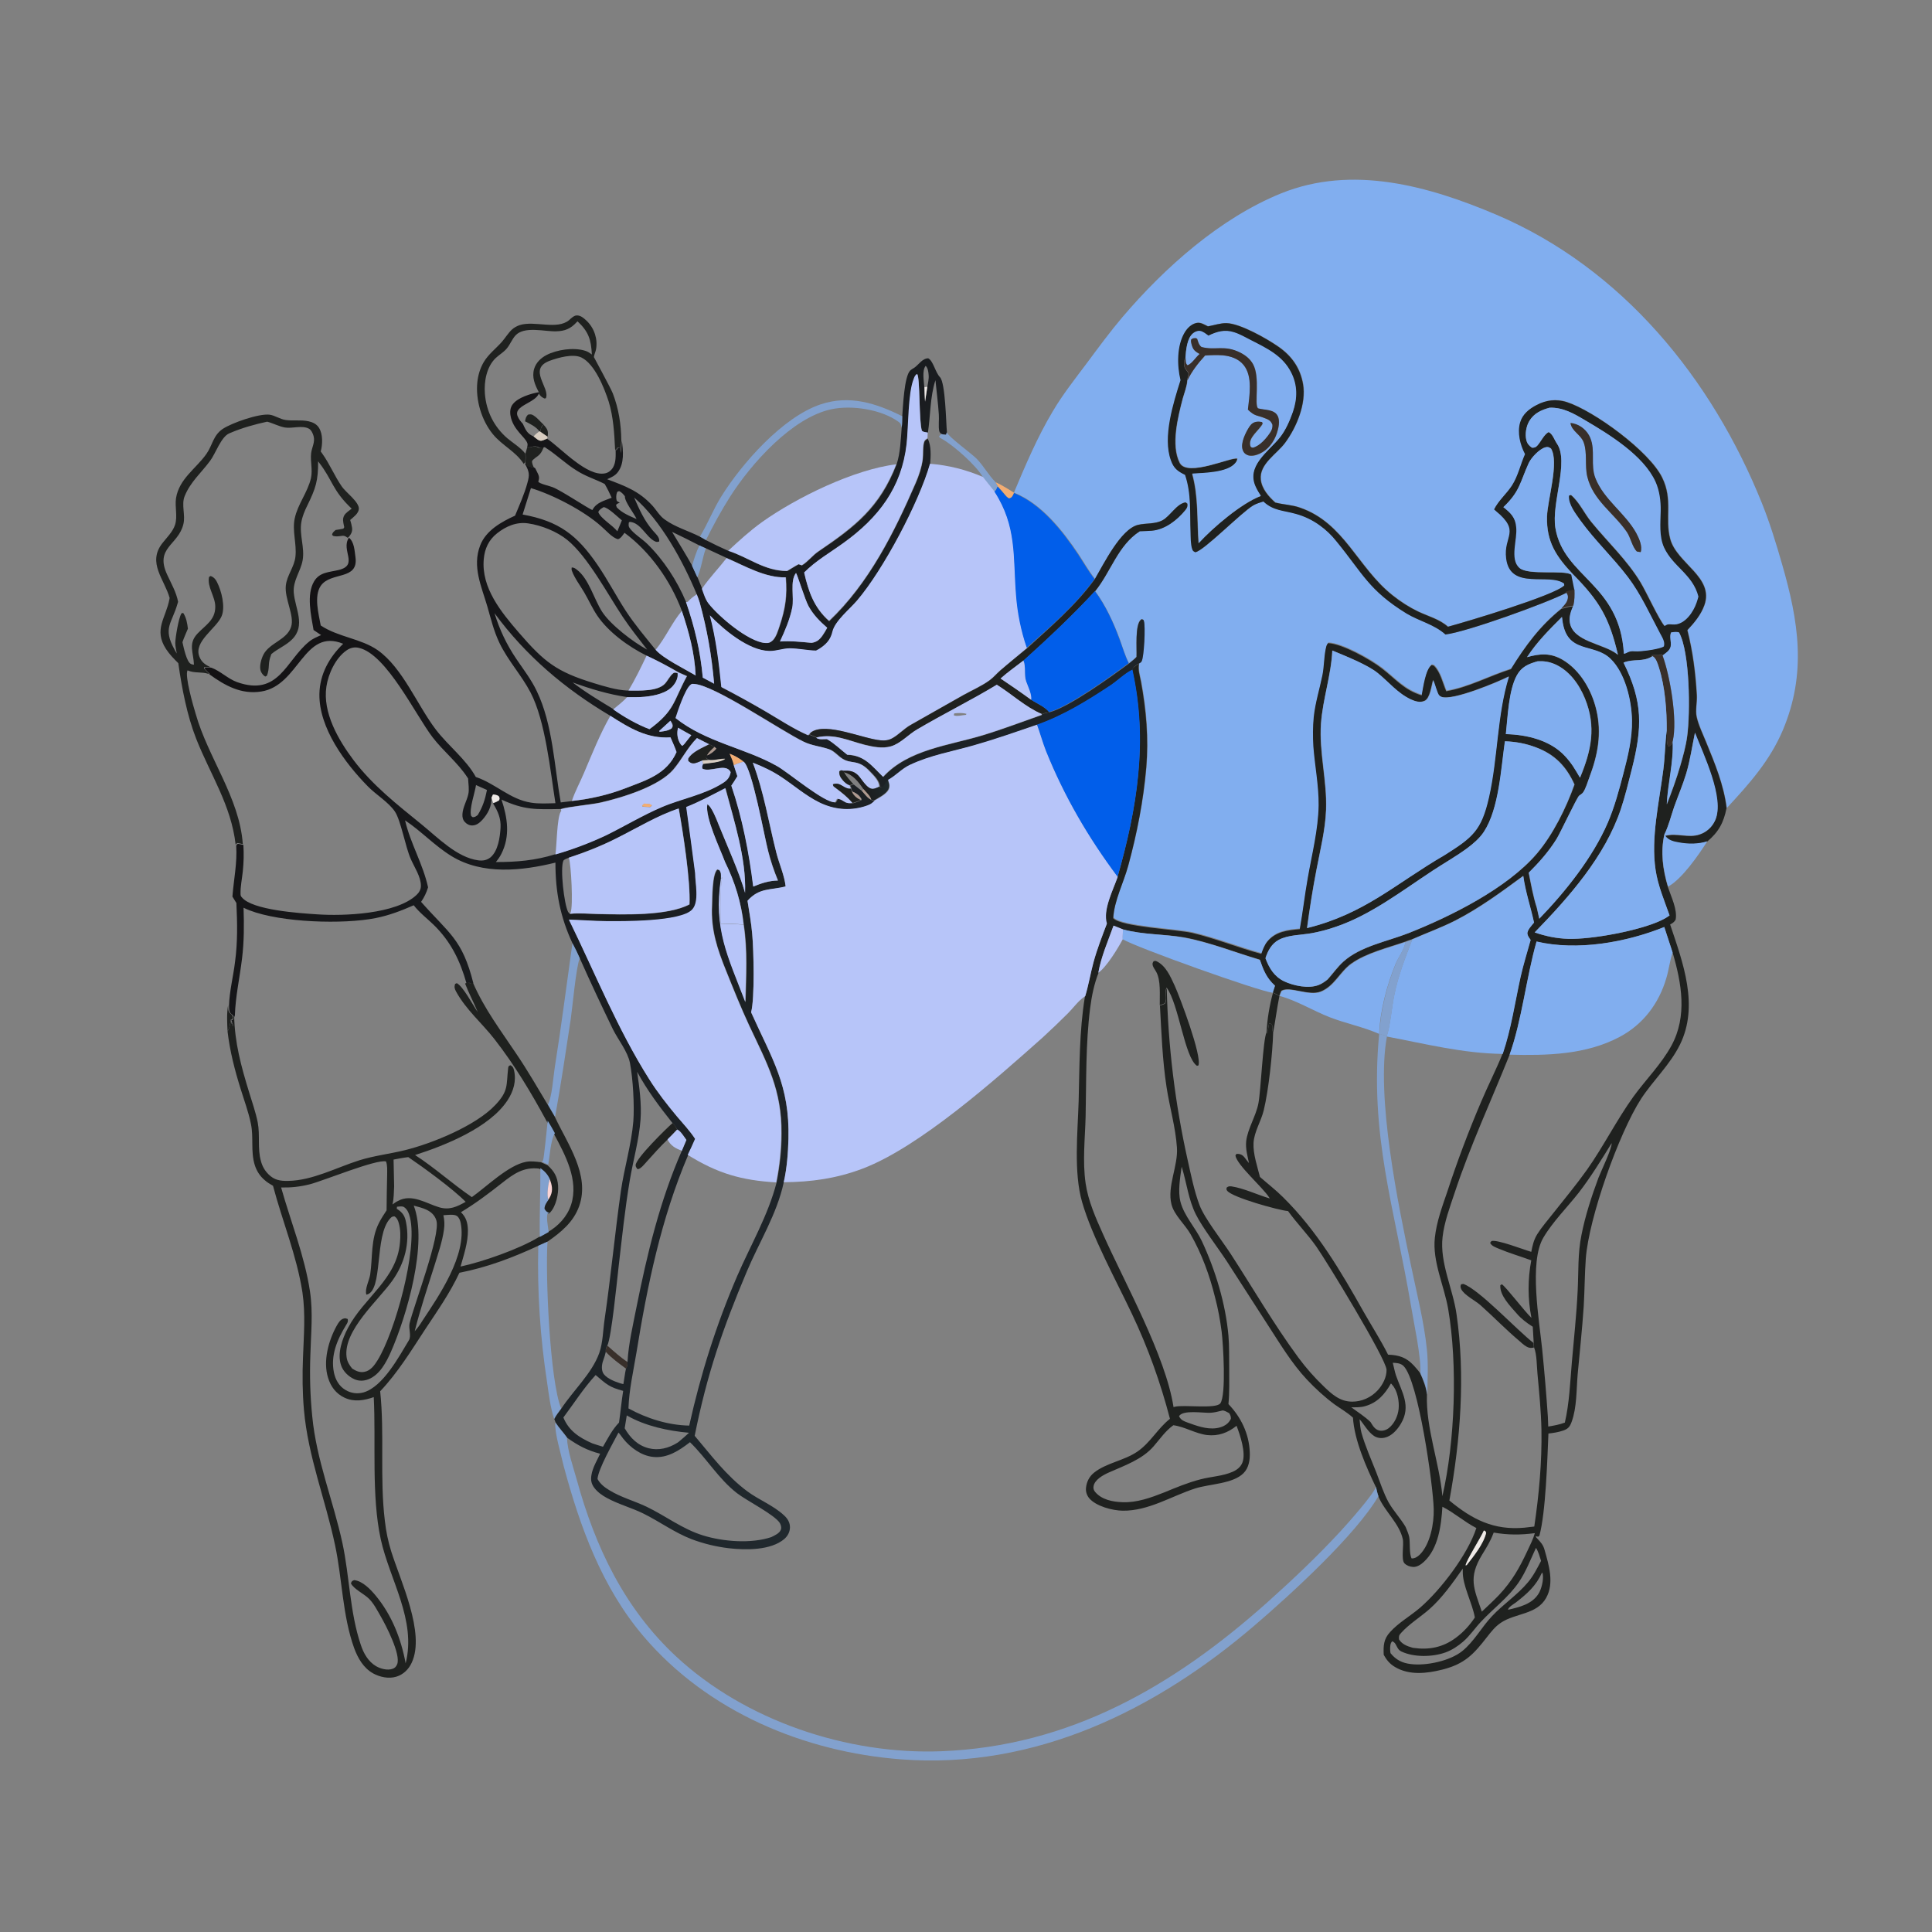 <?xml version="1.0" encoding="UTF-8"?> <svg xmlns="http://www.w3.org/2000/svg" xmlns:xlink="http://www.w3.org/1999/xlink" version="1.1" id="Слой_1" x="0px" y="0px" viewBox="0 0 1024 1024" style="enable-background:new 0 0 1024 1024;" xml:space="preserve"><rect x="0" y="0" width="1024" height="1024" fill="#808080" stroke="none"/> <style type="text/css"> .st0{fill:#81AEEF;} .st1{fill:#1F211F;} .st2{fill:#382F2A;} .st3{fill:url(#SVGID_1_);} .st4{fill:#B7C5F9;} .st5{fill:#EFEAE7;} .st6{fill:#82A1CE;} .st7{fill:#D8CDC1;} .st8{fill:#F2AD73;} .st9{fill:#015EEA;} .st10{fill:#AE998E;} .st11{fill:url(#SVGID_2_);} .st12{fill:#F9D4D5;} </style> <path class="st0" d="M537.4,261.1c6.2-14.7,12.4-29.4,20.6-43.1c5.3-9,11.9-17.3,18.1-25.6c6.1-8.2,12.2-16.5,18.8-24.3 c22.4-26.3,51.8-52.5,84.1-65.6c37.8-15.3,78.3-3.9,114.1,11.3c66.7,28.4,114.2,86.8,140.8,153c4.2,10.5,7.5,21.3,10.6,32.1 c8.8,30.4,13.2,57.9,0.4,88.2c-6.9,16.2-17.8,28.4-29.6,41.1c-1.6-12.3-6.3-23.6-10.9-35c-1.8-4.3-4-8.9-5-13.4 c-0.8-3.4,0.3-7.8,0.1-11.4c-0.7-12-2.1-22.9-5-34.5c3.6-3.9,7.2-8.2,9-13.2c5.3-14.9-14.6-22.1-18.1-35.1 c-2.9-11,1.6-20.7-4.3-32.6c-6.8-13.9-36.1-35.2-50.6-40c-5.5-1.8-10.8-1.1-15.9,1.6c-3.9,2.1-7.4,4.8-8.7,9.2 c-1.6,5.5,0.1,11.9,2.6,16.8c-2.4,5.4-3.7,11.6-6.9,16.6c-2.9,4.4-7.1,7.9-9.5,12.7l0.9,0.8c13.5,11.1,4,13.1,5.5,25.3 c2.2,17.1,22.7,7.4,30.7,13.2l0.1,1c-5.1,5.3-52,19.3-61.7,21.9c-4.4-4-10.4-5.5-15.7-8c-4.8-2.3-9.4-5.3-13.6-8.6 c-18.7-14.8-25.6-38.4-49.1-46.5c-4.1-1.4-8.4-1.5-12.6-2.6l-0.5-0.1c-3.5-3.2-7.2-7.3-7.7-12.2c-0.9-8.3,8.6-13.6,12.9-19.5 c6-8.2,11.3-20.8,9.5-31.1c-1.5-8.4-5.9-14.8-12.9-19.7c-6.2-4.3-20.4-12.4-27.6-12.6c-3.2-0.1-6.7,1.2-9.9,1.7 c-1.9-0.9-3.9-2.3-6.1-1.8c-2.7,0.6-4.9,2.7-6.2,5c-4.2,7-4,17.6-2.2,25.3c-3.8,11.9-9.6,30.3-5.1,42.5c1.6,4.2,3.7,5.8,7.5,7.7 c3.4,10.1,2.5,20,2.9,30.4c0.1,2.8,0,6.3,0.9,9c0.3,1,0.6,1.1,1.6,1.6c4.4-0.6,24.4-21.1,30.7-24.8c1.7-1,3.6-1.5,5.4-2.1 c5.3,5.1,10.7,4.7,17.3,6.6c4.4,1.2,8.8,3.4,12.5,6c3.4,2.5,6.4,5.4,9,8.6c13.9,16.9,17.1,25.9,37.1,38.2 c6.8,4.2,14.6,5.8,20.6,11.1c11.1-1.3,53.2-16.4,64.1-22.1c0.7,1.1,0.9,2,0.7,3.2c-0.4,1.9-1.9,3.5-3.2,4.9 c-11.5,9.2-19.2,19.7-26.9,32.1c-11.4,3.6-22.5,9.7-34.3,11.7c-1.8-4.4-3.1-10.3-6.6-13.6l-1.1-0.3c-3.3,2.3-4.5,12.1-5.3,16.1 c-9.3-2.9-13.7-8.5-21.1-14.3c-5.9-4.6-21-13.1-28.5-13.4c-0.9,1-1.1,2-1.3,3.3c-0.9,4.5-0.8,9.2-1.7,13.7 c-1.5,7.5-3.8,14.6-4.6,22.2c-0.5,5.1-0.6,10.3-0.2,15.5c0.8,10.5,2.9,20.8,2.8,31.3c-0.2,12.8-3.5,26-5.8,38.7 c-1.6,8.9-2.6,17.9-4.2,26.9c-6.6,0.6-12.9,1.2-17.3,6.7c-1.5,1.9-2.3,4.1-3.1,6.4c-12.3-3.4-24.2-8.2-36.6-11.1 c-8.3-1.9-37.6-3.2-41.9-7.8c0.4-9.3,5.5-19,8-28c4.6-16.9,8-34.4,9.5-51.8c1.3-15.4,0-30.5-2.8-45.6c-0.6-3-1.7-6.4-1-9.5 c0.8-0.5,0.6-0.3,1.1-1c1.3-2.2,2.1-18.9,1.2-21.3c-0.3-0.9-0.1-0.6-1.1-1c-0.2,0.1-0.3,0.2-0.5,0.3c-3.2,2.8-2,15.4-2.3,19.7 c-1.1,1.3-2.5,2.3-3.9,3.4c-2.1-4-3.4-8.6-4.9-12.8c-3.3-8.8-7.4-17.8-13-25.4c8.4-10.3,12.1-24.4,23.7-31.8 c2.1-0.1,4.3-0.1,6.4-0.3c6.9-0.6,13.4-5.6,17.7-10.9c0.9-1.2,1.3-1.9,1.1-3.4l-0.9-0.7c-4.7,0.6-8.2,7.4-12.3,9.5 c-4,2.1-8.6,1.4-12.9,2.4c-9.2,2.2-18.2,20.7-22.9,28.7c-3.3-4.1-5.9-8.8-8.8-13.2c-8.4-12.5-19.5-26.6-33.9-32.4L537.4,261.1z"></path> <path class="st1" d="M285.6,207.9c-2.1-4-3.8-7.9-2.5-12.4c1-3.3,3.5-5.7,6.5-7.3c5.6-2.9,14.4-4.2,20.5-2.3c1.4,0.4,2.5,1.2,3.6,2 c-0.4-7.8-1.7-12.1-7.6-17.6l-0.5,0.5c-3.1,3.4-6.2,4.7-10.8,4.8c-6.1,0.2-16.9-2.9-21.6,2.2c-1.8,2-2.8,4.7-4.5,6.8 c-1.6,2-4.1,3.4-6,5.2c-4.8,4.6-6.2,12.4-5.7,18.8c0.7,9.3,4.8,17.6,11.9,23.7c3.1,2.6,7.1,5,9.5,8.1c0.2,1.6,0.2,3-0.1,4.6 l-0.7,0.9c-4.3-6.7-11.4-9.7-16.4-15.8c-6-7.4-9.2-18.1-8.2-27.6c0.4-3.7,1.5-7.4,3.4-10.6c2.5-4.2,6.4-7.1,9.6-10.7 c1.8-2.1,3.3-4.6,5.3-6.5c1.2-1.1,2.7-1.9,4.2-2.4c7.9-2.5,19.7,2.7,26.1-2.6c1-0.9,2.5-2.4,3.9-2.5c2.2-0.2,4,1.5,5.5,2.9 c4,3.9,5.9,9.6,4.9,15.1c-0.2,1.2-1.1,3-1.1,4.1c0,0.1,8.8,16.2,10,19.2c3.1,8.1,4.4,16.3,4.5,24.9c-0.1,2.3-0.3,4.5-0.6,6.7l-0.3-3 l-1.3,0.3l-0.6,1.2l-0.5-0.5c-0.4-8.4-0.9-17.2-3.4-25.3c-2.3-7.1-7.3-19.8-14.4-23.3c-4.5-2.2-12.4,0.1-16.8,1.7 c-12,4.4,0.4,14.4-2.1,19.9l-0.8,0.1c-1.7-0.9-2-1.2-3-2.7L285.6,207.9z"></path> <path class="st1" d="M833.8,304.4c-8.9-9.4-14.2-17.2-13.8-30.6c0.2-8.9,6.6-28.9,2.1-36.1c-1.1-0.7-1.7-1-3-0.6 c-3.2,0.9-7.4,5.5-8.8,8.4c-4.7,10.2-4.6,14.9-13.4,23.3c3.9,3,6.4,5.5,7,10.7c0.7,6.3-3.7,16.9,1.7,21.6c4.6,4.1,23.9,0.8,27.5,3.6 l1.6,7.9l-4.3,1L830,314l0.2,0.2c-10.9,5.6-53,20.8-64.1,22.1c-6-5.4-13.7-7-20.6-11.1c-20-12.3-23.2-21.2-37.1-38.2 c-2.6-3.3-5.6-6.2-9-8.6c-3.7-2.7-8.1-4.8-12.5-6c-6.6-1.9-12-1.6-17.3-6.6c-1.8,0.6-3.7,1.1-5.4,2.1c-6.3,3.7-26.3,24.2-30.7,24.8 c-0.9-0.5-1.2-0.5-1.6-1.6c-0.9-2.7-0.8-6.2-0.9-9c-0.4-10.4,0.5-20.3-2.9-30.4c-3.9-1.9-6-3.4-7.5-7.7c-4.5-12.2,1.3-30.5,5.1-42.5 c-1.9-7.7-2-18.3,2.2-25.3c1.4-2.3,3.5-4.4,6.2-5c2.2-0.5,4.2,0.9,6.1,1.8c3.2-0.6,6.7-1.8,9.9-1.7c7.2,0.2,21.4,8.2,27.6,12.6 c7,4.9,11.4,11.2,12.9,19.7c1.8,10.3-3.4,22.9-9.5,31.1c-4.3,5.9-13.8,11.2-12.9,19.5c0.5,4.9,4.2,9.1,7.7,12.2l0.5,0.1 c4.2,1,8.5,1.1,12.6,2.6c23.5,8.1,30.4,31.7,49.1,46.5c4.1,3.3,8.8,6.3,13.6,8.6c5.3,2.5,11.2,4,15.7,8c9.7-2.6,56.6-16.6,61.7-21.9 l-0.1-1c-8-5.9-28.5,3.8-30.7-13.2c-1.6-12.2,8-14.2-5.5-25.3l-0.9-0.8c2.4-4.8,6.6-8.2,9.5-12.7c3.2-5,4.5-11.2,6.9-16.6 c-2.6-4.9-4.2-11.4-2.6-16.8c1.3-4.4,4.8-7.2,8.7-9.2c5.1-2.7,10.4-3.3,15.9-1.6c14.6,4.7,43.8,26.1,50.6,40 c5.9,11.9,1.3,21.6,4.3,32.6c3.5,13,23.4,20.2,18.1,35.1c-1.8,5.1-5.4,9.4-9,13.2c2.9,11.6,4.3,22.5,5,34.5c0.2,3.6-0.8,8-0.1,11.4 c1,4.6,3.3,9.1,5,13.4c4.7,11.4,9.4,22.7,10.9,35c-1.5,7.7-4.2,12.7-10.3,17.8c-4.8,1.5-10,1.5-14.9,0.6c-2.9-0.5-5.7-1.1-7.4-3.6 c6.1-1.7,12.3,1.3,18.2-0.7c3.7-1.2,6.7-3.9,8.3-7.5c5.1-11.5-6.3-34.8-10.7-46.4c-1.5,7.2-2.5,14.4-4.6,21.5 c-1.8,6-4.3,11.8-6.4,17.7c-1.7,4.9-2.9,10-5.2,14.7c-2.1,9.3-0.8,18.7,1.9,27.7c1.7,5.1,5.2,12.1,4.1,17.4 c-0.8,1.3-1.6,1.8-2.9,2.5c6.8,20.3,15.4,43,5.2,63.7c-5.3,10.7-14.1,18.8-20.6,28.7c-11.8,18.3-27.7,63.1-29.3,84.7 c-0.6,8.4-0.6,16.9-1.1,25.3c-0.8,12-2.1,24-3.2,36c-0.7,8.1-0.4,17.6-3.2,25.2c-0.9,2.5-1.8,3.7-4.4,4.6c-2.6,0.9-5.2,1.3-7.9,1.6 c-0.6,13.8-1.4,41.8-4.8,54.2l-0.7,0.5l-1.2-0.3c0.2,0.8,0.3,0.8,0.9,1.4c1.7,1.8,3,3.2,3.7,5.7c2.3,8.1,5.3,17.8,0.9,25.6 c-5,9-16.3,8-24,13.2c-3,2-5.1,4.7-7.3,7.5c-7.2,9.3-11.9,14.3-23.6,17.3c-8.3,2.1-17.7,3.2-25.3-1.4c-2.7-1.6-4.4-3.7-5.9-6.4 c-0.2-4.8-0.1-8.3,3.4-12.1c4.5-5,10.8-8.5,15.9-12.9c11-9.5,25.3-28.3,29.8-42.2c-6.4-3.3-11.7-8.1-18-11.3 c-0.6,9.8-2.1,22.1-9.8,29.2c-1.5,1.4-3.7,2.9-5.8,2.7c-1.7-0.1-3.3-0.7-4.5-1.9c-1.9-2-0.2-9.9-0.9-12.9 c-1.9-8.4-9.6-14.6-12.9-22.5c-0.6-1.6-0.9-3.2-1.3-4.9c-5.2-10.7-11.5-25.1-12.2-36.9c-2.9-2.7-6.5-4.7-9.7-7 c-5.3-3.9-10.3-8.5-14.8-13.3c-7.9-8.4-14.3-19.1-20.6-28.8l-21.9-34c-4.6-7-12.9-17.8-16.3-24.7c-3.9-7.8-4.8-16.4-7.3-24.6 l-0.2-0.6c-0.8,5.9-2.1,12.9-0.6,18.7c2,7.5,8,13.7,11.3,20.7c7.2,15.4,12.6,33.2,14.1,50.1c0.5,5.7,0.3,11.5,0.4,17.3 c0,6.3,0.2,12.7-0.4,19c6.7,7,10.9,15.7,11.3,25.4c0.2,3.9-0.4,8.3-3.3,11.2c-5.6,5.7-18.1,5.7-25.6,8.1 c-12.7,4.1-24.8,12-38.5,11.8c-5.4-0.1-14-2.3-17.7-6.6c-1.3-1.6-1.9-3.5-1.7-5.5c0.3-3.1,1.7-6,4.2-8c6.4-5.2,16-6.4,23-11.2 c7-4.8,10.8-12.3,17.3-17.4c-5-19.2-11.6-37.6-20.1-55.5c-8.5-18-21.2-41-26.5-59.5c-4.5-15.6-2.3-37-1.8-53.3 c0.5-18.5,0.3-37,3.3-55.3c1.8-5.8,2.8-12,4.4-18c1.9-7,4.6-13.7,7.1-20.5c-2.1-7.3,3.2-17.7,5.7-24.7 c10.4-36.6,16.3-72.1,7.9-109.9l-0.1-0.3c0.5-1.3,0.8-1.2,1.8-2c0.7-0.5,1.1-0.8,1.9-1.2c-0.7,3,0.4,6.4,1,9.5 c2.8,15.1,4.1,30.2,2.8,45.6c-1.5,17.5-4.9,34.9-9.5,51.8c-2.4,9.1-7.5,18.7-8,28c4.3,4.6,33.6,5.9,41.9,7.8 c12.3,2.9,24.3,7.8,36.6,11.1c0.8-2.2,1.6-4.5,3.1-6.4c4.5-5.5,10.8-6.1,17.3-6.7c1.6-8.9,2.6-17.9,4.2-26.9 c2.2-12.7,5.6-25.8,5.8-38.7c0.1-10.5-2-20.8-2.8-31.3c-0.3-5.2-0.3-10.3,0.2-15.5c0.8-7.6,3.1-14.8,4.6-22.2 c0.9-4.5,0.8-9.2,1.7-13.7c0.3-1.3,0.4-2.3,1.3-3.3c7.5,0.3,22.6,8.8,28.5,13.4c7.4,5.7,11.7,11.4,21.1,14.3c0.8-4,2-13.8,5.3-16.1 l1.1,0.3c3.5,3.3,4.7,9.2,6.6,13.6c11.8-2,22.9-8.1,34.3-11.7c7.7-12.4,15.4-22.9,26.9-32.1c0.8-0.1,0.5,0,1.2-0.2 c1.7-0.5,3.2-0.9,5-1.1c-1.2,2.8-2.2,5.5-1.8,8.6c1.5,10.3,17.8,11.3,24.9,16.8l0.6,0.4C852.9,327.4,847.9,318.7,833.8,304.4z M628.3,189.7c-0.9,1.2-0.8,3.1-0.6,4.5c0.3,1.6,1.9,2.6,2.2,3.9c0.1,0.5-0.7,2.9-0.7,3.7c-0.1,3-1.6,6.6-2.4,9.5 c-2.5,9.6-6.4,24.7-1.6,34.1c4,7.8,27.8-3.4,30.5-2.2c-0.1,1.2-0.4,1.5-1.2,2.5c-4.3,5.1-16.6,5.1-22.7,5.5 c3.4,12.3,2.5,24.2,3.4,36.8c7.5-8.2,22.6-21.1,32.9-25c-0.8-1.4-1.7-2.9-2.5-4.3c-5.8-11.5,6.7-19.2,12.7-26.8 c3-3.8,5.2-8.9,6.8-13.5c2.4-7.1,2.5-14.1-1-20.9c-4.5-8.9-12.8-12.7-21.2-17c-2.9-1.5-5.8-3.2-9-4.2c-4.9-1.6-9.1-0.4-13.6,1.8 c-1.2-0.9-2.9-2.2-4.4-2.5c-1.4-0.2-2.7,0.3-3.7,1.2C629.1,179.3,628.6,185.6,628.3,189.7z M881.2,347.4l-0.3-0.7 c-1.4,1-3.9,0.2-5.7,0.7l0.7,0.3c-5.1,3.4-10,1.2-15.4,3.5c10.4,20.9,10.1,34.2,4.4,56.5c-1.8,7.1-3.5,14.2-5.8,21.1 c-8.4,25.1-27.5,46.7-45.7,65.4c5.8,2,11.5,3.2,17.7,3.4c12.6,0.4,38.3-4.4,49.6-9.9c1.5-0.7,2.9-1.6,4.2-2.5 c-2.8-7.8-6.2-15.9-7.4-24.1c-2.6-17.2,1.9-36.1,4.1-53.2c0.9-6.9,0.9-13.9,1.8-20.7c0.3,2.5-0.2,6.1,0.7,8.4 c0.9-0.2,1.3-0.3,1.8-1.1c0.3-0.5,0.3-0.9,0.5-1.5c0-0.1,0.1-0.2,0.2-0.3c0.6,11.2-2.6,22.5-3.1,33.7c2.6-6.7,5.1-13.5,7.1-20.4 c1.5-5.1,3-10.5,3.7-15.8c1.7-12.6,1.4-44.4-4.3-54.9c-1.4-0.5-2.8-0.2-4.2,0c-1,2.1,0.1,5-0.2,7.3 C885.1,344.9,883,346.1,881.2,347.4z M595.2,492.6l-5-2c-2.9,8.1-6.6,16.5-8,25.1c-2.3,5.9-3.6,12.3-4.4,18.6 c-2.4,18.9-2,38.3-2.4,57.4c-0.3,11.8-1.7,23.7,0,35.5c1.4,9.5,5.4,18.4,9.3,27.1c11.6,26,33.1,64.3,37.3,91.5 c0.2-0.1,0.4-0.1,0.7-0.2c4.8-1.2,21.8,1.3,24.1-1.8c3.2-4.4,1.5-31.7,0.7-38c-0.8-6.1-1.9-12.2-3.5-18.2c-2.9-11.7-7-23-13-33.5 c-2.9-5.1-8.7-10.1-10.1-15.8c-2.4-9.5,3.6-20.4,2.9-30.1c-0.7-10.6-3.9-21.5-5.5-32c-2.2-14.4-2.7-28.7-3.5-43.2 c0.9-0.3,1.7-0.6,2.6-1c1.5-2.3,0-5,0.7-7.5c0.1-0.3,0.2-0.6,0.3-0.9c0.7,30.7,4.4,61.3,11.1,91.3c1.8,8,3.4,16.2,6.3,23.9 c2.7,7.1,12,18.8,16.7,26.1c11.8,18.2,22.8,37.2,35.7,54.7c4,5.4,8.4,10.4,13.2,15c4.4,4.3,8.8,8.3,15.3,8.3c5.1,0,10-2.2,13.5-6 c2.6-2.8,4.8-7,4.7-10.9c-0.2-5.8-32.1-58.1-37.3-65.4c-4.6-6.5-10.2-12.2-14.9-18.7c-5.3-0.5-29.3-7.2-32.2-10.7 c-0.6-0.7-0.4-0.8-0.4-1.7c1-0.8,1.4-0.8,2.6-0.7c6.6,1,13.8,4.5,20.3,6.4c-0.1-0.2-0.2-0.3-0.3-0.5c-3.6-5.6-17-17.1-17.9-22.2 l0.5-0.9c1.3-0.1,2.4,0.1,3.4,0.9c0.7,0.6,1.3,1.4,1.8,2.1l1.5,1.9c-0.8-3.8-1.9-7.7-1.5-11.6c0.8-6.8,5.2-13.3,6.5-20.2 c1.3-6.9,2.4-33.7,4.3-37.6l0.4,0.7l0.9-5.2l0.7-0.2c0.8,0.7,1.2,0.9,1.2,2c0,0.2-0.1,0.5-0.1,0.7c-0.1,0.9,0.1,1.4,0.4,2.2 c-0.3,10.8-2.4,30.5-5,41.2c-1.4,5.8-5.1,11.4-5.4,17.3c-0.3,5.8,2,12.4,3.4,18c4.1,3.6,8.5,7,12.3,10.8 c17.9,17.7,30.4,38.9,42.6,60.6c4.3,7.6,9.1,15,13,22.8c5.7,0.2,9.6,1.4,13.6,5.7c1.2,1.3,2.3,2.6,3.3,3.9c1.7,3.7,3.2,7.5,3.7,11.5 c-0.6,18,6.6,35.9,8.2,53.9c6.7-29,8.1-69.6,3.1-99c-2.1-12.4-8.5-25.4-7.1-38c0.9-8.4,3.9-16.5,6.6-24.4 c5.3-16.2,11.3-32.1,18-47.8c3.6-8.5,7.8-16.7,11.3-25.3c4.5-13.2,6.5-27.3,9.5-40.9c1.5-6.6,3.5-13,5.3-19.5c-0.7-1-1.5-2-1.7-3.2 c-0.3-1.9,2.4-4.6,3.5-6c-1.8-8.3-4.6-16.2-5.7-24.7c-11.4,8.4-23.3,17.1-35.9,23.6c-7.4,3.8-15.3,6.6-23,10 c-1.2,0.4-2.5,0.8-3.7,1.3c-9.2,3.2-20.6,5.9-28.6,11.6c-6,4.3-9,12-16.2,14.8c-6.4,2.5-16.5-3.1-20.8-0.4c-0.4,0.9-0.8,1.7-1,2.6 l-0.2,0.1c-1-0.8-2.3-1.3-3.4-1.8l1.2-3.7c-4.5-4-6.2-8.2-8-13.7c-13.2-3.9-26.6-9.3-40.1-11.8C617,495,605.9,495.5,595.2,492.6z M886.5,504.8l-4.4-13.4c-20.4,8.2-46.2,12.7-67.7,7.7c-5.4,19.3-7.8,42-14.3,60c-9.8,24.5-20.8,48-29.1,73.1 c-2.5,7.5-5.5,15.5-6.4,23.4c-1.6,13.7,5.5,27.5,7.4,41c4.7,32.4,2.1,66.6-3.8,98.7c12.2,10.1,23.6,15.9,39.8,14.4 c1.7-0.2,3.4-0.4,5.2-0.6c2.5-16.8,4.1-34.3,3.8-51.3c-0.2-9.9-1.2-19.8-2.1-29.6c-0.4-4.1-0.3-10.3-1.8-14l-0.2-2.3l-0.5-8.7 c-3.2-2-6.1-4.2-8.5-7c-3.4-3.9-9.1-9.6-8.7-15l0.8-0.5c2,1.1,12,14.3,15.7,17.8c-2-10.1-2-20.4-0.1-30.5 c-5.7-2.1-11.6-3.8-17.3-6.2c-1.6-0.7-3.8-1.4-4.5-3.1l0.7-0.9c2.9-1,17.2,4.6,21.1,5.7c0.7-3.5,1.3-6.3,3.2-9.4 c2.4-3.8,5.5-7.3,8.3-10.9c6.1-7.7,12.4-15.3,18.1-23.3c8.8-12.5,15.6-26.2,24.5-38.6c6.6-9.1,14.8-17.2,20.2-27.1 C894.4,538.6,891.3,521.1,886.5,504.8z M821.3,216.1c-4.4,1.2-8.2,2.9-10.7,7c-1.7,2.8-2.4,7-1.6,10.2c0.5,1.9,1.4,2.9,3,4 c1.3,0,1.9-0.2,2.8-1.1c2-2.1,3.6-5.9,6-7.2c2.2,1.1,3,4.1,4.4,6.1c6.6,9.6-3.1,31.5-0.8,44.8c4.4,26.2,34.1,29.3,36.3,66.6l0.6-0.3 c2-1,2.8-1.3,5-1.1c2.6,0.3,13.3-1.1,15.3-2.6c0.7-2.4-0.8-4.7-1.9-6.7c-5.4-10-10.2-20.8-17.1-30c-7.8-10.4-17.5-19.4-25.1-29.9 c-2.5-3.6-6.6-8.5-6.2-13.3l1.1-0.4c4.5,3.7,7.2,9.9,10.9,14.4c8.7,10.7,18.9,20.1,26.1,32c3.3,5.5,9.6,19.4,12.7,23.1 c0.2-0.1,0.5-0.3,0.7-0.5c1.5-0.8,2.9-0.2,4.4-0.3c5.8-0.2,10-6.6,11.7-11.5c0.4-1.1,0.7-2.2,1-3.3c-3.1-11.8-13.5-15.6-18.2-26 c-2.8-6-1.9-13-1.8-19.4c0.1-5.2-0.6-10.6-2.7-15.4c-6.3-14-24.6-25.2-37.4-32.7C834.2,219.3,828.4,215.9,821.3,216.1z M827.8,327 c-6.6,6.6-13.4,13.4-18.5,21.3c6.8-1.9,12.4-2.3,18.8,1.4c9.4,5.5,15.5,16.1,17.9,26.4c3,12.6,0.8,24.1-3.7,36.1 c-0.9,2.4-1.9,6-3.4,8c-0.5,0.7-1.3,1-2,1.6c-1.2,1-10,19.8-12,23c-4.1,6.6-9.1,12.3-14.7,17.8c1.2,6.2,2.3,12.5,4.3,18.6l1.3,5.8 c13.9-14.4,28.3-32.4,36.3-50.9c3.6-8.4,6-17.4,8.3-26.2c2.4-9.3,4.7-18.6,4.5-28.2c-0.2-10.5-3.6-25-11.4-32.5 c-8.9-8.6-23.3-2.1-25.5-20.6C828,328,827.9,327.5,827.8,327z M706.1,344.8c-0.6,13.1-5,25.6-6,38.7c-1.1,15.3,3.2,30.3,2.7,45.6 c-0.4,10.7-3.1,21.4-5.1,31.9c-2,10.3-3.6,20.6-5,30.9c30.7-7.6,46.8-23.5,72.9-38.8c14.7-9.3,19.5-13,23.4-30.5 c4.8-21.1,4.3-43.3,10.6-64.1c-6,3-29.8,13-35.7,10.8c-1.7-0.6-1.9-1.9-2.5-3.5c-0.7-1.8-1.2-3.6-1.9-5.4c-0.9,3-1.6,9.7-4.5,11 c-2.3,1.1-4.9,0.3-7.2-0.7c-7.3-3.4-11.8-9.3-17.9-14.2C724.5,352.2,712.8,347.6,706.1,344.8z M815,350.5c-4.8,1.4-8.5,2.8-11,7.5 c-4.4,7.9-4.8,22-5.8,31.1c11.1,0.2,23.5,3.2,31.3,11.6c1.6,1.7,3,3.5,4.3,5.4c1.2,2,2.5,4.1,3.7,6.1c6-14.4,8.7-27,2.6-42 c-3-7.5-8.3-14.9-16-18.2C821,350.7,818.2,350.3,815,350.5z M797.7,392.9c-2.1,14.5-3.1,35.6-11.1,47.9c-2.2,3.4-5.6,6.3-8.8,8.7 c-5.8,4.3-12.3,7.9-18.3,11.9c-16,10.5-32.8,23.5-51.1,29.7c-4.3,1.5-8.7,2.7-13.1,3.5c-5.5,1-12.4,0.8-17.4,3.5 c-3.8,2-5.9,5.8-7.1,9.8c2,5.3,4.6,9.6,9.9,12.2c5.2,2.4,13.1,4.1,18.5,1.9c1.6-0.6,3.2-1.8,4.6-2.9c2.8-3.1,5.2-6.6,8.3-9.4 c9.1-8.2,23.3-10.7,34.5-15.1c22.2-8.8,52.2-23.7,68-42.1c8.5-10,15.6-24.3,20-36.7c-4.3-9.5-10.3-15.9-20.2-19.6 C808.9,394.1,803.5,393.1,797.7,392.9z M854.2,605.9c-5.5,8.9-11,17.9-17.4,26.2c-6.1,7.8-13.8,15.4-18.8,23.9 c-7.7,13-2.1,44.3-0.6,59.3c1.2,11.9,2.2,23.8,3,35.6l0.2,5.2c3-0.5,5.9-1,8.8-2.1c2.4-10.3,2.8-21.3,3.7-31.8 c1.1-12.7,2.5-25.5,3.1-38.2c0.5-9.9,0-19.6,2-29.4c2-10.2,5.4-20.6,9-30.3C848.7,620.4,854.4,608.8,854.2,605.9z M738.2,722.3 c0.6,2.2,1,4.6,1.7,6.7c3.1,8.9,8.2,16.2,2.6,25.6c-1.9,3.2-4.9,6.6-8.6,7.4c-1.9,0.4-3.9,0.2-5.6-0.9c-3.1-2-5.3-6.1-7.7-8.9 c0.2,2.4,0.4,4.9,1,7.2c2,7.1,5.2,14.2,7.9,21.1c2,5.2,3.8,10.9,6.5,15.8c2.6,4.6,6.3,8.4,9,13c0.7,1.7,1.5,3.5,1.9,5.3 c0.6,3-0.1,9,1.3,11.4c1.8,0,3-0.8,4.3-2c5.6-5.6,7.6-16.6,7.4-24.2c-0.3-12.6-8.1-68-16-75.8C742.3,722.5,740.4,722.4,738.2,722.3z M737.2,733.3c-3.2,5.7-7.2,10.2-13.7,12c-2.4,0.7-4.8,0.6-7.3,0.6c3.4,2.5,7.2,4.9,10.2,7.8c1.2,1.9,2.2,3.9,4.6,4.5 c1.8,0.4,3.7-0.2,5.1-1.3c3-2.4,4.8-6.4,5.2-10.1c0.4-4-0.6-9.9-3.5-12.9C737.7,733.6,737.4,733.4,737.2,733.3z M647.8,747.6 l-0.7,0.2c-1.9,0.5-3.7,0.9-5.6,1c-3.9,0.2-14.5-1.7-16.6,1.8c1,2.1,2.5,2.6,4.6,3.4c1.1,0.4,2.3,0.8,3.4,1.2c5,1.7,10.7,3,15.7,0.6 c1.8-0.9,2.9-2,3.8-3.8c0-1.3-0.2-1.8-0.9-3C650.4,748.5,649.1,747.5,647.8,747.6z M621.9,755.4c-4.3,3.1-7,7.2-10.4,11.1 c-6.1,7.1-15.6,10.3-23.9,14c-2.9,1.3-7.5,3.8-8,7.3c-0.2,1.1,0.1,2,0.8,2.9c3.5,4.2,9.3,5.3,14.5,5.5c7.7,0.3,15.1-2.4,22.2-5.2 c6.3-2.6,12.5-5.2,19.1-6.9c5.6-1.5,12-1.7,17.3-4.1c2.2-1,4.1-2.5,5-4.8c2-5.1-1.2-14.6-3.1-19.5c-4.6,3.7-9.7,5.6-15.7,4.9 C633.5,759.8,628,756.2,621.9,755.4z M786.5,811.2c-1.8,4-9.4,15.9-9.7,18.5l0.6-0.2c3.6-4.7,8.9-11.2,10.3-17 C787.2,811.3,787.6,811.7,786.5,811.2z M791.7,812.3l-0.3,0.7c-1.5,4-3.7,7.5-5.9,11.1c-7.4,12.2-4.3,17.8-0.1,30.1 c3.1-2.9,6.2-5.8,9.1-8.8c7-7.5,10.8-14.3,15.1-23.5c1.4-3,3-6.1,3.9-9.3C805.8,813.6,799.3,813.6,791.7,812.3z M814.1,820.4 c-2.8,6-5.4,12.8-9.1,18.2c-5.5,8.1-13.5,13.9-20.1,21c-3.2,3.4-5.8,7.4-9.4,10.5c-2.8,2.4-5.8,4.4-9.3,5.7 c-6.9,2.5-16.8,2.7-23.5-0.5c-1.4-0.7-1.8-1.6-2.5-2.9c-0.7-1.3-0.9-1.9-2.3-2.5c-1.1,1.1-1.1,2.8-1.1,4.4c0,0.6,0.1,1.2,0.2,1.9 c2.9,3.6,6.3,5.3,10.9,5.8c8.1,1,20.6-1.7,27-6.8c6.4-5.1,10.3-12.7,15.9-18.6c5.9-6.3,13.5-11.3,19-17.9c2.9-3.4,4.9-7.4,7-11.4 C816.1,825.1,815.4,822.4,814.1,820.4z M775.3,831.4c-5.3,7.5-10.8,15.4-17.7,21.5c-4.8,4.2-10.8,7.9-15,12.6 c-1.2,1.3-1.2,1.7-1.1,3.4c1.6,2.6,4.3,3.6,7.1,4.4c0.1,0,0.3,0.1,0.4,0.1c8.3,1.2,15.8-0.2,22.7-5.4c3.9-2.9,7.3-6.6,10-10.7 c-1.4-7.9-6.6-17-6.4-24.5c0-0.3,0-0.6,0-0.9L775.3,831.4z M817.3,833.5c-3.2,7.1-7.8,11.1-13.8,15.8c-1.1,0.8-4,2.5-4.2,3.8 l0.1,0.1c5.9-1.4,12.5-2.9,16-8.4c1.6-2.5,2.8-7.3,2.3-10.4C817.7,834,817.6,833.8,817.3,833.5z"></path> <path class="st0" d="M628.3,189.7c0.3-4,0.8-10.4,4.1-13.1c1-0.8,2.4-1.4,3.7-1.2c1.5,0.2,3.2,1.6,4.4,2.5c4.5-2.2,8.7-3.4,13.6-1.8 c3.2,1,6,2.7,9,4.2c8.4,4.3,16.7,8.2,21.2,17c3.5,6.8,3.4,13.8,1,20.9c-1.6,4.6-3.8,9.7-6.8,13.5c-6,7.6-18.5,15.3-12.7,26.8 c0.7,1.5,1.6,2.9,2.5,4.3c-10.3,3.9-25.4,16.8-32.9,25c-1-12.6,0-24.4-3.4-36.8c6.1-0.4,18.4-0.5,22.7-5.5c0.8-1,1-1.3,1.2-2.5 c-2.8-1.2-26.6,10.1-30.5,2.2c-4.8-9.4-0.9-24.5,1.6-34.1c0.8-2.9,2.2-6.5,2.4-9.5c2.4-4.9,5.7-9.1,9.4-13.1c3-0.2,6.2-0.4,9.3-0.1 c4.2,0.3,8.4,1.7,11.1,5.1c5,6.2,3.1,16.4,2.3,23.7c1.7,1.6,3,2.7,5.3,3.3c1.5,0.4,2.9,0.9,4.4,1.5c1.7,0.7,2.5,1.4,3.3,3.2 c0.1,1.4-0.2,2.4-0.9,3.7c-2,3.2-5.7,7.6-9.5,8.5c-0.7-0.3-1-0.2-1.3-0.9c-1.4-4.5,4.7-8.3,6.5-11.9l-0.3-0.8 c-0.9-0.1-1.7-0.3-2.6-0.2c-1.8,0.2-3,1-4,2.5c-2,2.9-4.9,8.8-3.7,12.3c0.5,1.4,1.1,2.1,2.4,2.8c2,1,4.8,0.2,6.7-0.7 c4.3-2.1,7.5-6.2,9-10.7c0.9-2.7,1.8-6.7,0.4-9.4c-1.9-3.5-7.1-2.9-10.4-3.9c-2-2.4,1.4-16.5-2.7-23.6c-1.5-2.7-3.9-4.5-6.6-5.9 c-8.6-4.3-13.2-1-20.6-3c-1.3-1-1.6-2.2-2.1-3.7c-0.3-0.9,0-0.5-0.9-1c-1.3,0.1-1.6-0.1-2.5,0.8c-0.1,0.7-0.1,1.2,0.1,1.9 c0.7,2.8,1.3,3.9,3.9,5.4c0.2,0.1,0.3,0.2,0.5,0.3c-1.9,1.6-4.1,5.2-6.4,6C628.2,192.5,628.5,191.2,628.3,189.7z"></path> <path class="st2" d="M629.3,201.7c0-0.8,0.9-3.2,0.7-3.7c-0.3-1.3-1.9-2.3-2.2-3.9c-0.3-1.4-0.3-3.3,0.6-4.5c0.1,1.5-0.2,2.9,1,4 c2.3-0.8,4.4-4.3,6.4-6c-0.2-0.1-0.3-0.2-0.5-0.3c-2.6-1.5-3.2-2.5-3.9-5.4c-0.2-0.7-0.2-1.2-0.1-1.9c1-0.9,1.2-0.7,2.5-0.8 c0.9,0.5,0.6,0.1,0.9,1c0.5,1.5,0.8,2.7,2.1,3.7c7.4,2,12-1.3,20.6,3c2.7,1.4,5,3.2,6.6,5.9c4.1,7.1,0.6,21.2,2.7,23.6 c3.3,1,8.5,0.4,10.4,3.9c1.5,2.7,0.5,6.7-0.4,9.4c-1.5,4.5-4.6,8.7-9,10.7c-1.9,0.9-4.7,1.6-6.7,0.7c-1.3-0.6-2-1.4-2.4-2.8 c-1.2-3.5,1.7-9.3,3.7-12.3c1-1.5,2.2-2.3,4-2.5c0.9-0.1,1.7,0,2.6,0.2l0.3,0.8c-1.8,3.6-7.9,7.4-6.5,11.9c0.2,0.7,0.6,0.7,1.3,0.9 c3.8-0.9,7.5-5.3,9.5-8.5c0.7-1.2,1-2.2,0.9-3.7c-0.7-1.8-1.6-2.5-3.3-3.2c-1.4-0.6-2.9-1.1-4.4-1.5c-2.3-0.6-3.6-1.7-5.3-3.3 c0.8-7.3,2.7-17.6-2.3-23.7c-2.7-3.3-6.9-4.7-11.1-5.1c-3-0.2-6.2-0.1-9.3,0.1C634.9,192.6,631.7,196.7,629.3,201.7z"></path> <linearGradient id="SVGID_1_" gradientUnits="userSpaceOnUse" x1="134.261" y1="708.886" x2="560.526" y2="429.011" gradientTransform="matrix(1 0 0 -1 0 1021.89)"> <stop offset="0" style="stop-color:#131113"></stop> <stop offset="1" style="stop-color:#21292E"></stop> </linearGradient> <path class="st3" d="M279.4,237.1c0.1-0.7,0.4-1.5,0.1-2.2c-1-3.2-7.6-7.1-8.9-14.5c-0.4-2.2-0.2-4.5,1.3-6.3 c2.7-3.4,9.4-5.5,13.6-6.2l0.1,0.7c-2,5.1-13.7,6.4-11.2,12.1c0.6,1.5,1.6,2.7,2.7,3.9c1.5,3.2,2.3,5.3,5.7,6.7 c1,0.8,2.7,2.5,4.1,2.3c0.9-0.1,2.1-0.8,3-1.1c0.2,0.1,0.4,0.2,0.6,0.4c7.3,5.1,20.7,19.8,30.1,18c1.8-0.3,3.3-1.5,4.3-3.1 c1.7-3,1.4-6.3,1.4-9.6l0.5,0.5l0.6-1.2l1.3-0.3l0.3,3c0.3-2.2,0.5-4.5,0.6-6.7c0.7,5.5,1.4,12-2.1,16.7c-1.5,2-3.5,2.8-5.7,3.8 c9.5,3.6,16.8,6.2,23.9,13.9c2.2,2.4,4,5.7,6.7,7.5c5.5,4,12.6,6,18.7,9.1l3.1,1.8c3.9,2,7.9,3.9,11.9,5.7c11,3.6,19,10.7,31.2,10.7 c2-1.2,4-2.5,6.1-3.6l1.7,0.6c3.2-1.9,5.6-5.3,8.8-7.4c19.6-13.2,32.5-23.3,41.3-46.1c2-6.1,2.2-13,2.7-19.4c0.3-1.9,0.3-4,0.3-6 c0.4-4.9,1-21.4,4.3-24.5c0.6-0.5,1.4-1,2.1-1.4c2.3-1.6,4.3-5,7.4-5c2.7,1.5,3.7,7.4,6.2,10c2.9,3,3.2,24.2,3.7,29.3l-0.4,1.3 c-0.9,0-1.6-0.1-2.5-0.4c-0.6-0.6-1-0.9-1.2-1.7c-0.5-2.5,0-6-0.2-8.7c-0.4-6.1-1.2-12.1-1.8-18.2c-2.9,9-2.6,18.6-4,27.9 c-1.4-0.1-2-0.1-3.1-0.9c-1.7-5.1-1-28.1-2.5-30.1c-1.1,0.5-1.5,1.6-1.9,2.8c-2.9,7.6-2.6,25.2-3.7,34.3c-2.6,23-14.7,39-33.4,52.4 c-7.3,5.2-14.5,9.3-20.9,15.7c2.3,10.1,5.2,18.6,13.2,25.7c21.1-20.1,34.4-46.8,45.9-73.2c1.7-3.9,3.1-8.1,3.7-12.4 c0.4-2.6,0-7.4,0.9-9.6c0.3-0.7,1.1-1.1,1.7-1.6c2,3.8,1.6,9.4,1.3,13.5c-5.8,20.3-24.8,56.3-38.6,72.5c-3.8,4.4-11.8,10.8-13,16.4 c-1,4.4-3.4,6.9-7.2,9.3c-0.5,0.3-1,0.6-1.5,0.8c-4.7-0.1-9.4-1.2-14-1.2c-3.6,0-7.1,1.4-10.7,1.4c-11.1-0.2-24.2-11.3-31.6-18.9 c3.3,12.6,4.8,25,6.1,38c7.9,4.1,15.7,8.4,23.4,12.9c7.3,4.3,14.7,9.2,22.5,12.6l0.6-0.4c1.2,0.6,2.8,1,3.9,1.6l0,0.2 c1.4,1,3.8,0.6,5.5,0.6c3.8,2.1,7.4,5.6,10.8,8.3c9.1,0.3,13,5.9,19,11.7c13.4-14.6,35-16.6,53-22.1c10.5-3.2,20.7-7.1,31-10.7 l0.1-0.5c1.3-0.5,2.6-0.7,4-1c10.2-2.6,32.9-19,42.2-25.9c1.3-1.1,2.7-2.1,3.9-3.4c0.2-4.4-0.9-17,2.3-19.7c0.1-0.1,0.3-0.2,0.5-0.3 c1,0.5,0.8,0.1,1.1,1c0.9,2.5,0.1,19.2-1.2,21.3c-0.4,0.7-0.3,0.5-1.1,1c-0.8,0.4-1.2,0.7-1.9,1.2c-1,0.8-1.3,0.7-1.8,2l0.1,0.3 c-4,1.9-7.8,5.7-11.5,8.2c-12.4,8.3-25,16-39.1,21c-11,3.8-22.1,7.8-33.4,10.9c-11.6,3.3-23,5.2-34,10.4c-4.3,2-7.4,5.7-11.5,7.9 c-0.9,1.3-1.9,3.4-3.4,4l-1.1-0.3c0.1-3-2.9-5.9-4.9-8c-6.5-7-9.5-3.7-14.7-6.9c-2.3-1.4-4.4-4.1-7-5c-4.5-1.6-9.2-1.9-13.5-4 c-11.9-5.7-47.5-30.1-58-30.6c-1-0.1-1.3,0-2,0.6c-2.7,2.4-6.6,13.7-7.8,17.5c16,12.8,37,15.9,53.7,25.4 c6.3,3.6,25.2,19.7,30.9,19.2l1-1.8c1.9-0.1,3,1.1,4.6,1.9c1.1,0.5,2.4,0.4,3.6,0.3c1.5-0.4,2.9-1.1,4.3-1.6l0.1-0.5 c-1.1-2.1-2.7-3.2-4.9-4l-0.5-1.4c-0.1-0.9-0.3-1.1-0.7-1.8l1.9-0.6c1.5,1.2,3,2.4,4.6,3.6c1.4,1.5,3.1,4,5,4.7l1.5,0.3 c-1.8,1.9-2.9,2.4-5.4,3.1c-8.2,2.5-16.4,1.6-24.1-2.2c-7.2-3.6-13.1-8.7-19.7-13.2c-4.9-3.3-9.9-5.6-15.4-7.8 c5.9,15.5,8.4,31.8,12.5,47.8c1.4,5.7,4.3,12,4.9,17.8c-8.1,2.1-13.9,0.5-20.2,7.6c0.9,5.9,2,11.8,2.5,17.7 c0.7,8.2,1.4,34.1-0.6,41.4c11.2,24.9,20.5,38.6,19.8,67c-0.2,7.6-0.8,15.6-2.5,23.1c-3.6,16.8-13,31.6-19.6,47.3 c-12.9,30.6-21,54.2-27.6,87c8.9,10.5,16.8,21.2,28,29.5c6.1,4.5,13.7,7.4,19.3,12.6c1.9,1.7,3.3,3.9,3.2,6.6c-0.1,2.4-1.2,4.4-3,6 c-7.2,6.1-20.5,5.9-29.3,4.9c-6.8-0.8-13.4-2.4-19.8-4.8c-9.1-3.5-16.9-9.3-25.6-13.6c-6.3-3.1-13.2-4.9-19.4-8.3 c-2.4-1.3-4.8-3-6.5-5.2c-1.7-2.2-2.1-4.3-1.6-7c0.6-3.8,3-7.8,4.6-11.2c-6.7-1.7-11.8-4.4-17.4-8.4c-2-2.8-4.3-5.2-6.2-8.1 l-0.7-1.9c1-2,2.4-3.7,3.7-5.5c6.3-9.6,16.2-18.6,20.1-29.4c2-5.6,2-12.3,2.9-18.2c3.3-22.6,5.4-45.2,8.6-67.8 c1.8-12.3,5.6-24.7,6.6-37c0.6-8.2-0.2-22.6-1.8-30.8c-1.2-6.1-6.2-12.2-9-17.8c-6-12.4-11.9-24.9-17.5-37.5c-1.2-2.7-2.5-5.3-3.9-8 c-6.6-14.2-9.1-27.3-9.1-42.9c-17.9,4.4-38.6,6.6-55-3.4c-9-5.5-16-13.2-24.7-19c2.9,12.4,9.5,23.1,12.2,35.5 c-0.9,2.9-2,5.2-3.7,7.7c15,17,21.8,19.7,27.7,43.1c-0.3,0-0.6,0.1-0.8,0c-0.3,0-0.6-0.1-0.9-0.1c-0.9-0.1-1.1-0.1-1.9,0.3 c-3.4-12.1-8.3-22.2-17.4-31.1c-3.5-3.4-7.6-6.5-10.6-10.4c-6.6,2.9-13.1,5.4-20.2,6.8c-17.1,3.4-50,2.4-66.8-4.1 c-1.1-0.4-2.2-0.9-3.2-1.4c0.3,9,0.3,17.9-0.8,26.9c-1.2,10-3.5,20.2-3.8,30.3c-0.1,0.1-0.2,0.3-0.2,0.4c-0.6,1.4-0.5,3.7-0.5,5.2 l-0.2,0l0.1-0.9l-0.6-0.5l-0.2-1.5l-0.5-0.1l1.2-0.5l0.4-1c-0.3-0.7-0.4-1.3-1-1.7c-0.1-0.1-0.3-0.2-0.4-0.3 c-1.4-1.2-1.1-2.6-1.2-4.4c0.2-7.6,2.3-15.7,3.2-23.3c1.4-10.4,1.2-20.6,0.7-31.1c-0.7-1.1-1.4-2.3-2.1-3.4c0.7-9.3,2.6-17.6,2-27.1 l0.8-0.9l3,0.6c0.3,4.7,0.2,9.3-0.3,14c-0.4,3.9-1.3,8.1-1.2,11.9c0,0.8,0.1,1.3,0.7,1.9c5.5,6.8,30.7,8.4,39.8,9 c14.2,1,41.9-0.1,52.7-10.2c1.4-1.3,2.4-2.9,2.4-4.9c0-4.9-3.5-9.9-5.4-14.3c-2.9-6.6-5.2-20.3-8.4-25.1c-3.4-5-10-8.9-14.3-13.3 c-12.1-12.3-26-31-25.7-49c0.2-10.5,5.2-19.4,12.6-26.6c-21-8.6-23.2,22.1-43.4,25.3c-10.6,1.7-19.2-3.1-27.5-9.1l-0.1-0.6 c-0.9-0.7-1.6-1.6-2.4-2.4l0.2-0.6c1.1-0.1,2.2,0,3.4,0.1c4.8,1.8,8.6,5.8,13.5,7.6c22.2,7.9,25.9-11.4,38.2-21.4 c1.9-1.6,4.2-2.5,6.4-3.5l-4-2.7c-1.3-7.6-3.9-18.8,0.3-25.8c2.9-4.9,8-4.8,13-6c10.7-2.6,1.2-10.3,5.3-16.9l0.2-0.2 c2.8,2.4,2.9,6.7,3.4,10.2c1.8,12.6-13.1,7.6-18.4,15.3c-3.7,5.5-1.1,14.9,0,21c9.3,6.2,21.3,6.9,30.2,13.1 c13.3,9.4,21,29.3,30.9,42.2c6.6,8.6,15.9,15.6,21.1,25c10.4,3.5,18.2,11.9,29.2,13.6c4.2,0.7,8.8,0.4,13,0.3 c-2.7-17.1-5.3-43.6-13.2-58.7c-4.8-9.2-12-16.9-16.5-26.3c-3-6.3-4.5-12.7-6.4-19.3c-3.1-10.6-8.1-21.1-3.8-32.3 c3-7.9,11.2-12.5,18.5-15.8c2.3-5.6,4.9-11.3,6.5-17.2c1.3-4.5,1.1-6-1.2-10.2l0.7-0.9c0.4,1.1,0.4,1.8,1.6,2.2c1.2,0.5,1.9,0,3.1,1 c0.2,0.4,0.4,0.8,0.6,1.2c1.2,2.5,1.9,3.3,1,5.9c0.9,1.2,5.9,2.2,7.6,2.9c4.7,1.8,19.4,11.7,21.1,12.1c2-4,6.3-4.9,10.2-6.5 c-1.1-2.5-2.3-4.9-3.7-7.3c-4.9-2.5-10-4-14.7-7c-5.9-3.6-10.8-8.5-16.6-12.2l-0.4-0.3l-2.5,0.4C282,235.4,283.1,237.4,279.4,237.1z M491.5,205.1c0.3-2,0.9-4.2,0.7-6.3c-0.1-1.6-0.4-3.8-1.6-4.9c-2,2.6-0.9,8.2-0.7,11.3c0.1,2.6,0.1,5.2,0.4,7.7L491.5,205.1z M331.2,263c-0.9-1.1-1.6-2-3-2.7c-0.9,0.3-0.9,0.1-1.2,0.8c-0.5,1.3-0.5,3.1-0.1,4.4l1.6,1c-1,0.3-1.4,0.4-2,1.2l0.4,1.2 c2.8,3,6.8,4.6,10.5,6.2C336.1,272.1,331,265.9,331.2,263z M370.7,289.1c-4.8-2.5-9.7-4.9-14.5-7.2c3.6,6,7.3,11.9,10.7,18l2.8,6.1 l2.5,6.1c1,2.7,1.8,5.6,3.6,7.9c5.4,6.9,20.9,20.1,29.9,20.8c1.6,0.1,2.8-0.3,4-1.4c1.8-1.8,2.8-5.2,3.6-7.6 c3.1-9.3,4.1-16.1,3.3-25.8c-10.8,0.3-21.6-6-31.3-10.2l-11-5.1L370.7,289.1z M369.3,315c-7.2-17.3-18.9-39-33.2-51.3 c2.8,6.4,5.4,12.3,10,17.6c1.4,1.6,3.6,3.4,3.3,5.7c-0.8,0.2-1.2,0.4-2.1,0c-4.8-2.1-7.6-10-13.5-10.4l-0.5,0.3 c-0.1,1-0.3,1.9,0.3,2.8c2.1,3.1,6.6,5.8,9.4,8.5c8.7,8.5,15.9,19.6,20.6,30.8c4.6,13.4,7.6,25.9,8.9,40.1l6,3.2 c-1.3-14.9-3.7-28.8-7.7-43.2C370.4,317.8,369.9,316.4,369.3,315z M361.4,323.8c-5.9-15.8-16.7-31.3-30.4-41.4 c-1,1.3-1.8,2.8-3.4,3.4c-3.1-0.7-6.5-4.8-9-6.9c-9-8.1-25.5-16.7-37.2-20.2l-4.4,14c19.2,3.5,28.8,10.8,39.7,26.7 c5.4,7.9,9.8,16.4,15,24.4c4.7,7.2,10.4,13.9,15.8,20.6c4,4.6,15.5,10.2,21.2,13.6C368.2,346.1,365.2,335,361.4,323.8z M342.7,347.5 c-9.5-4.7-20.2-12.4-26.2-21.3c-2.6-3.9-4.5-8.2-6.9-12.3c-2.1-3.6-5.1-7.5-6.5-11.4c-0.2-0.6-0.2-1.1-0.1-1.7 c1.1-0.1,1.9,0.5,2.7,1.1c6.4,4.8,9.1,15.6,13.4,22.3c4.5,7,16.6,16.2,23.9,20.1c-4.4-5.7-8.9-11.3-12.9-17.3 c-8-12-18.5-31.9-29.4-40.8c-5.5-4.5-13.8-7.8-20.8-8.8c-6.1-0.9-11.7,1.5-16.5,5.3c-4.4,3.5-6.5,8.1-7,13.6 c-1.4,15.3,9.3,28.2,18.6,39c13.5,15.6,19.9,20.7,39.8,26.8c5.6,1.7,11.7,3.6,17.6,3.9c0.3,0,0.6,0,0.9,0c5.3,0,15.2,0.6,19.2-3.6 c1.6-1.7,2.7-4.3,4.5-5.6c0.7-0.5,1.5-0.2,2.3-0.1c0.3,2.2-0.8,4.7-2.1,6.4c-3.3,4.3-10.2,5.7-15.4,6.2c-3.1,0.3-6.2,0.2-9.2,0.2 c-10.2-1.5-19.4-4.3-29.1-7.8c6.9,5.3,14.3,9.7,21.7,14.2c5.6,4,12.8,8.1,19.2,10.5c13.5-10,12.5-14.7,19.8-28.1l-4.5-2 C354,353.1,348.5,350.2,342.7,347.5z M323.5,379.4c-24-14.2-44.8-31.8-61.4-54.4c2.7,8.8,6.4,16.6,11.6,24.3 c3.8,5.6,7.9,10.9,10.8,17c8.5,17.6,9.3,39.9,12.7,59l5.8-0.7c9.5-1,19.4-3.3,28.3-6.7c11.1-4.3,22-7.4,27.2-19.2 c-0.9-2.6-2.1-5.2-3.2-7.8C343.1,391.6,333.6,385.8,323.5,379.4z M375.9,394.5l-6.5-3.3c-5.1,5.1-8,11.2-12.6,16.6 c-7.7,9.1-27.2,14.9-38.5,17.5c-4.8,1.1-18.1,2.3-21.2,3.5c-13.2,0.2-19.1,0.6-31.3-5c3.2,9.6,4.7,19.4-0.1,28.8 c-0.8,1.6-1.8,3-2.9,4.3c11.1,0,20.8-0.8,31.4-4.1c9.3-2.7,18.3-6.1,27-10.2c9.8-4.8,19.3-10.5,29.2-14.8c10.6-4.6,22.9-6.6,32.8-13 c2.2-1.5,3.4-3,3.9-5.6c-2.4-5.1-10.9,0.4-15-1.9c-0.3-1.2-0.1-1.3,0.4-2.5c2.8-0.4,9.6-0.8,11.7-2.7c-2.7-0.1-5.1,0.8-7.7,0.7 c-0.3,0-0.6,0-0.9-0.1l-1.5-1.2l0.5-1.2c1.8-0.7,3.8-2.1,5-3.6l-1-0.9L375.9,394.5z M394.1,403.7c-2.4-1.9-4.5-3.1-7.3-4.2 c0.8,2,1.8,4,2.2,6.1l1.9,5.8c-1,1.7-2.1,3.3-3.2,5c5.8,17,9.4,35.6,11.6,53.5c4.4-1.8,8.3-3.1,13.1-3.2c-2.1-5-3.8-10.2-5.2-15.6 C405.2,443.8,398.6,406.8,394.1,403.7z M260.5,422.8c0.2,4.5-1.9,8.5-4.9,11.8c-1.4,1.5-3,2.8-5.1,2.9c-1.5,0.1-3-0.6-4-1.7 c-1.2-1.2-1.5-2.7-1.4-4.3c0.2-3.6,2.3-7,3.1-10.5c0.6-2.5,0-5.8-0.1-8.4l-0.4-0.6c-5.1-7.8-12.7-13.8-18.4-21.2 c-9.1-11.9-24.4-44-39-47.4c-2.3-0.6-4.6-0.1-6.6,1.3c-5.8,4-9.7,12.4-10.7,19.2c-2.1,13.8,6.4,28.4,14.4,39 c10.1,13.4,23.2,23.6,36.1,34.1c8.5,6.9,18.7,17.5,30,19c2.4,0.3,4.5,0,6.5-1.6c4-3.4,5-10.6,5.3-15.6c0.3-5-1.4-8.8-4-13 c1.2-0.4,2.1-0.8,3.2-1.5c0.3-1.2,0.3-1.1-0.3-2.2c-1.1-0.5-1.8-0.8-3-0.8L260.5,422.8z M301.5,454.6c-0.7,0.3-2.6,0.9-2.9,1.6 c-1.8,4,0.4,23.1,2.5,27.1c0.3,0.5,0.6,0.8,1.1,1.1c4.7-0.5,9.8,0,14.6,0.1c13.6,0.3,37,1.1,48.7-5.1c0.6-12.3-3.4-38.1-5.7-50.8 c-11.3,3.7-21.8,10.2-32.4,15.5C319,448.2,310.5,451.6,301.5,454.6z M384.3,456.9c-2.6-7.2-10.7-23.7-9.4-30.6c2.2,0.9,5,8.4,6,10.8 c4.4,11.1,10.8,24.9,14,36.1c0.7-18.1-5.8-38-10.3-55.3c-6.8,3.4-13.6,7.1-20.7,10c1.6,11.6,3.2,23.3,4.7,35 c0,5.4,2.3,15.2-1.6,19.4c-6,6.4-36.6,6.2-45.8,6.1c-6.5-0.1-13-0.6-19.5-0.8c13.9,28.3,25.7,58,42.7,84.8 c4.3,6.8,9.2,13.2,14.4,19.3c3.3,3.9,7,7.8,9.8,12.1c-1.2,2.9-2.5,5.7-3.9,8.5c-14.3,33.6-21.6,69-27.4,104.8 c-1.6,9.6-3.9,19.7-4.2,29.4c9.7,5.3,21,8.9,32.2,9.1c6.1-27.4,14.3-53.4,25.4-79.2c7.1-16.4,16.4-32.2,20.9-49.6 c1.7-8.5,2.7-17.2,2.7-25.9c0.2-23.2-7.5-37-17.1-57.3c-4.4-9.5-8.3-19.2-12.2-28.9c-4.7-11.6-8.1-21.7-7.5-34.4 c0.2-4.2,0-16.9,2.8-19.4l1.1,0.3c1.1,1.6,0.9,2.4,0.9,4.3c-4.1,27.2,3.5,41,12.9,65.6c0.4-13.7,1.2-27.3-0.9-40.9 C392.9,478.5,389.6,467.5,384.3,456.9z M356.4,595.2c-7-8.8-13.3-17.2-18.7-27.1c1.2,8.2,2.4,17.1,1.8,25.3 c-0.8,10.8-3.9,21.5-5.7,32.2c-2.6,15.4-4.2,31-6,46.5c-0.8,6.8-3.7,36.6-5.9,41.1c-0.7,1.4-0.9,1.7-0.8,3.2l-0.1,0.4 c-0.3,1.3-0.6,2.4-1.1,3.7c-0.8,2-1.3,4.8-0.4,6.9c1.2,2.8,5.9,4.7,8.7,5.6c0.7,0.2,1.5,0.5,2.2,0.6c0.5-2.7,0.8-5.6,1.4-8.3 c0.8-1.4,0.8-2,0.8-3.5c0.5-9.4,2.9-19.5,4.7-28.7c5.7-28.5,12.4-56.5,24.1-83.2l2.4-5.7c-1.1-1.5-3.2-5-4.9-5.5 C358.2,597.4,357.5,596.2,356.4,595.2z M319.9,268.8c-1.2,0.8-2.2,1.2-2.8,2.6c1.2,3.4,7.5,6.9,10.1,10.2c0.8-1.9,1.6-3.9,2.4-5.8 C327.6,274.2,322.3,268.9,319.9,268.8z M421.9,303.7c-3.4,4.2-0.9,13-2,18.4c-1.3,6.3-3.8,12.1-6.5,17.9c5.7-0.4,11.2,0.2,16.8,0.8 c2.6-0.5,4-1.5,5.6-3.6c1-1.4,1.8-2.9,2.7-4.4c-3.9-3.4-7.2-6.7-9.8-11.3C426.8,318.3,422.5,304.2,421.9,303.7z M355.4,382l-5.9,5.4 l0.1,0.4l0.6,0c2.2-0.3,4-0.5,5.9-1.8c0.6-1,0.7-1.2,0.3-2.4C356.1,383.2,355.7,382.3,355.4,382z M359.4,385.7 c-0.8,2.8-0.4,6.3,1.4,8.8c0.3,0.5,0.5,0.5,0.9,0.8c0.5-0.4,0.9-0.7,1.2-1.2l3.5-4.5C364.1,388.3,361.7,387.1,359.4,385.7z M252.3,416.1c-0.6,4.1-3.7,12.7-2.6,16.3c0.5,0.5,0.6,0.8,1.3,0.7c0.9-0.1,1.4-0.5,2.2-1.1c2.7-4.4,3.9-8.3,4.9-13.3L252.3,416.1z M315.7,728.8c-6.5,7.1-11.4,14.9-17.1,22.5c2.9,7.1,8.5,10.7,15.3,13.7c1.9,0.6,3.8,1.3,5.7,1.8c2.6-4.5,4.9-9.1,8.5-12.8 c0.8-5.6,1.3-11.2,2.2-16.8C322.8,735.2,321.5,733.7,315.7,728.8z M332.2,750.2c-0.4,2.3-0.7,4.5-1.1,6.8c2.9,5.1,6.9,9.1,12.7,10.6 c5.3,1.3,10.6,0,15.2-2.9c0.2-0.1,0.4-0.3,0.6-0.4c1.9-1.6,3.8-3.2,5.6-4.9C354.1,758.4,342.1,755.9,332.2,750.2z M327.8,759.3 c-2.7,5.2-10.8,19.4-11.1,24.6c1.4,2.6,3.7,4.4,6.2,5.9c6.1,3.8,13.3,5.7,19.8,8.8c10.2,4.9,18.9,11.8,29.9,15.2 c10.6,3.3,25.5,4.5,36.2,0.9c1.8-0.9,4.4-2,5.1-4c0.4-1.2,0-2.4-0.6-3.5c-2.8-4.4-17.7-11.9-22.7-15.8c-9.8-7.6-16.1-18.5-24.9-27 c-5.7,4.4-12,8.6-19.5,7.8c-6.2-0.6-12.1-4.9-15.9-9.7C329.4,761.4,328.7,760.2,327.8,759.3z"></path> <path class="st4" d="M426.2,303.4c6.4-6.4,13.6-10.4,20.9-15.7c18.6-13.4,30.8-29.4,33.4-52.4c1-9.1,0.7-26.7,3.7-34.3 c0.4-1.1,0.8-2.3,1.9-2.8c1.6,2.1,0.9,25.1,2.5,30.1c1.1,0.8,1.8,0.7,3.1,0.9l-0.1,3c-0.6,0.4-1.4,0.9-1.7,1.6 c-1,2.2-0.6,7.1-0.9,9.6c-0.6,4.3-2,8.4-3.7,12.4c-11.4,26.4-24.8,53.2-45.9,73.2C431.4,322,428.5,313.5,426.2,303.4z"></path> <path class="st5" d="M490,205.2l1.5-0.2l-1.2,7.9C490.1,210.4,490.1,207.8,490,205.2z"></path> <path class="st6" d="M371,284.4c4.1-6.8,7-14.3,11.2-21.1c11-17.7,32.7-42.3,52.8-49c15.4-5.1,29.3-0.6,43.2,6.3 c-0.1,1.9,0,4.1-0.3,6c-0.4-1.7-0.4-2.2-1.9-3.2c-9-6.4-24.5-8.8-35.3-6.5c-20.9,4.4-42.6,28.9-53.7,46.3c-4.7,7.4-8.9,15.1-12.8,23 L371,284.4z"></path> <path class="st0" d="M860.7,346.5c-2.2-37.3-31.8-40.4-36.3-66.6c-2.2-13.2,7.4-35.2,0.8-44.8c-1.4-2-2.2-5.1-4.4-6.1 c-2.5,1.3-4.1,5.1-6,7.2c-0.9,1-1.5,1.1-2.8,1.1c-1.6-1.1-2.5-2.1-3-4c-0.8-3.2-0.1-7.4,1.6-10.2c2.5-4.1,6.3-5.8,10.7-7 c7.1-0.3,12.9,3.1,18.8,6.6c12.8,7.5,31.1,18.7,37.4,32.7c2.1,4.7,2.8,10.2,2.7,15.4c-0.1,6.4-0.9,13.4,1.8,19.4 c4.8,10.3,15.2,14.2,18.2,26c-0.3,1.1-0.6,2.2-1,3.3c-1.7,4.9-6,11.3-11.7,11.5c-1.6,0.1-3-0.5-4.4,0.3c-0.3,0.1-0.5,0.3-0.7,0.5 c-3.1-3.7-9.4-17.6-12.7-23.1c-7.2-11.9-17.4-21.4-26.1-32c-3.7-4.5-6.4-10.7-10.9-14.4l-1.1,0.4c-0.4,4.7,3.7,9.7,6.2,13.3 c7.6,10.5,17.2,19.5,25.1,29.9c6.9,9.1,11.7,19.9,17.1,30c1.1,2.1,2.6,4.3,1.9,6.7c-2,1.5-12.7,2.9-15.3,2.6c-2.2-0.2-3.1,0.1-5,1.1 L860.7,346.5z M832.4,224.3c0.7,4.3,5.5,6.1,7,10.3c2,5.5,0.5,12.2,1.9,18.1c3,12.6,14.1,19.3,21,29.4c2,3,2.9,7.8,5.3,10.3l2,0.3 c0.9-3.2-0.8-7.1-2.4-9.9c-5.8-10.7-17.1-17.7-21.7-29.2c-2.7-6.8,0.1-14.5-2.7-21.3c-1.5-3.7-5-6.8-9-7.7 C833.1,224.4,833.1,224.4,832.4,224.3z"></path> <path class="st1" d="M184.2,285c-1.3-1-2-1.2-3.6-0.9c-1.5,0.2-2.4,0.3-3.9,0l-0.7-0.6c0.2-1.3,0.9-1.7,1.9-2.6 c1.4-0.2,2.7-0.4,4.1-0.7c0.6-1,0.5-0.5,0.3-1.5c-0.4-2-0.9-3.7,0.2-5.6c0.8-1.3,2.7-2.6,3.9-3.5c-10.4-9.8-10-15.1-17.5-24.7 c-0.1-0.1-0.2-0.3-0.3-0.4c0.1,10.3-1.3,14.4-5.7,23.4c-1.4,2.8-2.7,5.9-3.2,9c-1.1,6.6,1.9,13.4,0.7,20.1c-1.1,6-5.2,10.7-4.7,17.1 c0.7,8.5,6.5,17.4-0.9,24.8c-3.2,3.2-7.6,4.9-11,7.8l-0.2,0.6c-0.7,1.9-1,3.3-1.1,5.3c-0.1,2-0.3,3.6-1,5.5l-0.9,0.5 c-1.1-0.6-1.9-1.7-2.4-2.9c-0.9-2.5,0.3-6.5,1.4-8.7c3.3-6.4,12.5-7.8,14.7-14.8c1.9-5.9-3.6-14.9-2.8-21.9 c0.6-5.5,4.6-9.9,5.1-15.4c0.7-6.7-1.8-13.5-0.4-20.1c1.6-7.6,6.8-13.7,8.6-21.3c1-4.6-0.4-8.8,0.1-13.3c0.4-3.1,2.2-5.9,1.3-9.1 c-0.4-1.4-1.2-3.2-2.5-3.9c-3.5-1.9-8.7,0-12.6-0.6c-3.1-0.5-6.4-2.3-9.5-3.1c-6.5,1.4-13.3,3.3-19.4,5.9c-0.2,0.1-0.5,0.2-0.7,0.3 c-4.3,1.8-7.3,10.8-10.1,14.5c-4.7,6.4-10.4,11.1-13.5,18.7c-1.9,4.6,0.5,10.1-0.7,14.9c-2.7,11.3-15.4,12.4-8.5,27 c2.2,4.8,4.7,9,5.7,14.2c-0.1,0.2-0.1,0.4-0.2,0.6c-3.1,11.1-8.1,13-1.7,24.7c0.4,0.7,0.8,1.4,1.2,2.1c-0.3-1.8-0.8-3.8-0.8-5.6 c0-2.7,1.8-13.4,3.2-15.5c0.1-0.2,0.2-0.3,0.3-0.4l0.8,0.1c1.6,2.6,2,5.2,2.4,8.2c-1,2.4-2.1,4.8-2.9,7.2c0.6,2.6,2.2,10.5,4.5,11.5 c0.6,0.3,1,0.3,1.6,0.4c-0.2-6.4-3.2-11,1.8-16.4c4.3-4.6,9.5-7.2,9.5-14.3c0-5.5-4.4-10.4-3.3-15.8l0.8-0.5 c1.6,0.5,2.7,1.7,3.4,3.2c2.4,4.7,4.5,13,2.5,18c-2.7,6.6-15.1,13.5-11.8,21.6c1,2.5,2.6,3.9,5,5.1c0.2,0.1,0.4,0.2,0.6,0.3 c0.1,0.1,0.3,0.1,0.4,0.2c-1.1-0.1-2.2-0.2-3.4-0.1l-0.2,0.6c0.8,0.8,1.5,1.7,2.4,2.4l0.1,0.6c-3.8-1.3-7.4-0.2-11.2-1.9 c-1.6,2.9,3.1,19.1,4.3,23c6.6,23.4,23.2,44.3,25,69.1l-3-0.6l-0.8,0.9c-2.4-21-13.4-37.1-20.9-56.1c-4.9-12.5-7.6-26.8-9.5-40.1 c-2.3-2.3-4.7-4.7-6.5-7.5c-6.7-10.3-0.1-16.4,1.8-26.4l0.1-0.7c-2.8-9.9-11.8-18.5-4-28.8c2.4-3.1,5.7-6.2,6.9-10 c1.4-4.5-0.2-9.4,0.5-14.1c1.7-10.3,10.6-15.6,16.1-23.4c3.3-4.7,3.5-9.8,8.7-13.3c4.9-3.2,19.1-8.2,24.8-7.5 c2.9,0.4,5.5,2.4,8.5,2.8c4,0.6,8.1-0.2,12.2,0.7c2.2,0.5,4.3,1.5,5.5,3.5c2.1,3.4,1.9,8.7,0.9,12.5l0.8,1.1 c4,5.6,6.5,11.9,10.4,17.5c2.1,3.1,9.3,8.2,9,11.9c-0.2,2.4-2.9,4.3-4.6,5.8c0.4,1.3,0.8,2.7,1,4.1c0.3,2.2-0.6,3.5-1.9,5.1 L184.2,285z"></path> <path class="st1" d="M278.3,223.3c0.3-1.6,0.4-2.3,1.5-3.5c1.3-0.3,1.9-0.3,3,0.4c1.6,1,3,2.6,4.3,3.9c0.6,0.6,0.4,0.4,1,0.9 c-1.5,1.3-1.4,2-1.7,3.8l-0.6-0.3C284,226.1,281,224.7,278.3,223.3z"></path> <path class="st2" d="M869.6,292.6l-2-0.3c-2.5-2.4-3.3-7.3-5.3-10.3c-6.9-10.1-18-16.8-21-29.4c-1.4-5.8,0.1-12.6-1.9-18.1 c-1.5-4.2-6.4-5.9-7-10.3c0.7,0.1,0.7,0,1.5,0.2c4,0.9,7.5,4,9,7.7c2.8,6.7,0,14.4,2.7,21.3c4.5,11.5,15.8,18.5,21.7,29.2 C868.8,285.5,870.6,289.4,869.6,292.6z"></path> <path class="st1" d="M286.4,228.9c0.3-1.9,0.3-2.5,1.7-3.8c1.3,1.5,2.4,2.6,2.3,4.8c0,0.6-0.1,1.1-0.2,1.7L286.4,228.9z"></path> <path class="st7" d="M285.9,228.6l0.6,0.3l3.8,2.6l-0.4,1c-0.9,0.4-2.1,1-3,1.1c-1.4,0.2-3-1.5-4.1-2.3 C283.8,230.2,284.6,229.5,285.9,228.6z"></path> <path class="st6" d="M501.8,229.1c0.7,2.3,13.2,11.3,15.9,14.1c3.7,3.8,6.2,8.6,10,12.4l1.1,2.3c-0.5,1.1-0.8,1.9-1.6,2.8l-6.3-7.9 c-3.5-6.1-15.4-16.7-21.7-20.2c-0.8-0.5-1-0.4-1.5-1.3l1.2-1.3c0.9,0.3,1.6,0.4,2.5,0.4L501.8,229.1z"></path> <path class="st1" d="M278.5,240.4l0.9-3.2c3.6,0.2,2.6-1.7,6.3,0.2l2.5-0.4l-0.3,0.7c-0.7,1.6-1.3,2.8-2.7,3.9 c-1.1,0.8-2.3,1.6-3.2,2.7c-0.1,1.4,0.6,2.6,1.1,3.9c-1.1-1-1.9-0.5-3.1-1c-1.2-0.4-1.2-1.1-1.6-2.2 C278.7,243.3,278.7,242,278.5,240.4z"></path> <path class="st0" d="M796.8,268.8c8.8-8.4,8.8-13.1,13.4-23.3c1.3-2.9,5.6-7.5,8.8-8.4c1.3-0.4,1.9-0.1,3,0.6 c4.5,7.2-1.8,27.2-2.1,36.1c-0.3,13.4,4.9,21.2,13.8,30.6c14.1,14.3,19.2,23,23.8,42.5l-0.6-0.4c-7.1-5.5-23.5-6.5-24.9-16.8 c-0.4-3.1,0.6-5.8,1.8-8.6c0.8-2.9,0.7-5.6,0.6-8.6l-1.6-7.9c-3.7-2.8-22.9,0.5-27.5-3.6c-5.3-4.7-0.9-15.3-1.7-21.6 C803.2,274.3,800.7,271.9,796.8,268.8z"></path> <path class="st4" d="M492.9,245.8c9.9,0.8,19,3.1,28.1,7l6.3,7.9c11.9,18.4,9.8,34.5,11.4,54.7c0.8,9.4,2.6,19,5.7,28 c-4.8,4-9.7,8-14.4,12c-1.9,1.6-3.5,3.6-5.5,5.1c-4.2,3.1-9.5,5.3-14,7.9l-27.9,15.8c-3.6,2-6.4,5.3-10,7.2c-1.9,1-3.8,1.2-5.9,1 c-9.4-0.8-28.6-9.6-36.6-4.5c-0.5,0.3-0.9,0.9-1.3,1.3l-0.6,0.4c-7.8-3.4-15.1-8.3-22.5-12.6c-7.7-4.5-15.5-8.8-23.4-12.9 c-1.3-12.9-2.8-25.3-6.1-38c7.3,7.6,20.5,18.7,31.6,18.9c3.6,0.1,7.1-1.4,10.7-1.4c4.6,0,9.3,1.1,14,1.2c0.5-0.3,1-0.5,1.5-0.8 c3.8-2.4,6.2-4.9,7.2-9.3c1.3-5.6,9.3-12,13-16.4C468.1,302.1,487.1,266.2,492.9,245.8z"></path> <path class="st4" d="M386,291.9c5.7-5.3,11.5-10.6,17.9-15.2c18.3-13,48.7-27.9,71.1-30.6c-8.9,22.7-21.8,32.8-41.3,46.1 c-3.1,2.1-5.6,5.5-8.8,7.4l-1.7-0.6c-2.1,1.1-4,2.4-6.1,3.6C405,302.5,397,295.5,386,291.9z"></path> <path class="st8" d="M527.7,255.6c3.4,1.5,6.6,3.6,9.7,5.5l0.1,0.2c-0.2,0.4-0.3,0.9-0.5,1.2c-0.7,1.1-0.9,1.4-2.1,1.7 c-1-0.5-1.5-0.9-2.1-1.8c-1.2-1.6-2.5-3-3.9-4.5L527.7,255.6z"></path> <path class="st9" d="M528.8,257.9c1.3,1.5,2.6,3,3.9,4.5c0.7,0.8,1.2,1.3,2.1,1.8c1.2-0.3,1.4-0.6,2.1-1.7c0.2-0.4,0.4-0.8,0.5-1.2 c14.4,5.8,25.5,19.9,33.9,32.4c2.9,4.4,5.6,9.1,8.8,13.2c-9.7,13.6-23.4,25.3-35.9,36.4c-3.1-9-5-18.5-5.7-28 c-1.6-20.2,0.5-36.3-11.4-54.7C528,259.8,528.3,258.9,528.8,257.9z"></path> <path class="st1" d="M580.3,306.9c4.7-8,13.7-26.5,22.9-28.7c4.3-1,8.9-0.3,12.9-2.4c4.1-2.2,7.6-8.9,12.3-9.5l0.9,0.7 c0.2,1.5-0.1,2.2-1.1,3.4c-4.3,5.3-10.7,10.3-17.7,10.9c-2.1,0.2-4.3,0.2-6.4,0.3c-11.6,7.4-15.4,21.6-23.7,31.8 c-12,12.9-24.8,25-37.9,36.8c-4,3.1-8.3,6.1-12.1,9.5c5.5,3.7,10.9,7.4,16.2,11.2c3,2,7.4,3.8,9.6,6.6c-1.4,0.2-2.7,0.4-4,1 c-8.5-3.6-15.9-10.6-23.8-15.5c-13.7,8.3-28.2,15.5-42.1,23.5c-4.7,2.7-8.7,7.5-13.9,9c-4.5,1.3-9.6,0.3-14-0.8 c-8.8-2.2-16.2-6-25.5-3.9c-1.2-0.6-2.7-1-3.9-1.6c0.4-0.4,0.8-1,1.3-1.3c8.1-5.1,27.2,3.7,36.6,4.5c2.1,0.2,4,0,5.9-1 c3.6-1.9,6.4-5.2,10-7.2l27.9-15.8c4.6-2.5,9.8-4.8,14-7.9c2-1.5,3.6-3.4,5.5-5.1c4.7-4.1,9.6-8,14.4-12 C556.9,332.2,570.5,320.5,580.3,306.9z"></path> <path class="st6" d="M370.7,289.1l3.4,1.6c-1.8,4.9-2.4,10.7-4.5,15.3l-2.8-6.1C367.9,296.1,369,292.6,370.7,289.1z"></path> <path class="st4" d="M385.1,295.8c9.7,4.2,20.6,10.6,31.3,10.2c0.8,9.7-0.2,16.5-3.3,25.8c-0.8,2.4-1.8,5.8-3.6,7.6 c-1.2,1.2-2.4,1.6-4,1.4c-9-0.7-24.5-14-29.9-20.8c-1.8-2.3-2.6-5.2-3.6-7.9C375.8,306.5,380.9,301.2,385.1,295.8z"></path> <path class="st4" d="M413.4,340c2.7-5.8,5.2-11.6,6.5-17.9c1.1-5.4-1.3-14.2,2-18.4c0.6,0.5,4.9,14.6,6.7,17.7 c2.6,4.6,5.8,7.8,9.8,11.3c-0.8,1.5-1.7,3-2.7,4.4c-1.6,2.2-3,3.2-5.6,3.6C424.5,340.2,419,339.6,413.4,340z"></path> <path class="st2" d="M830.3,314.3L830,314l0.2-0.6l4.3-1c0.1,3,0.1,5.7-0.6,8.6c-1.7,0.2-3.3,0.5-5,1.1c-0.7,0.2-0.4,0.2-1.2,0.2 c1.3-1.4,2.9-3,3.2-4.9C831.2,316.3,831,315.3,830.3,314.3z"></path> <path class="st9" d="M542.4,350.1c13.1-11.8,25.9-23.8,37.9-36.8c5.6,7.6,9.8,16.6,13,25.4c1.6,4.2,2.9,8.8,4.9,12.8 c-9.3,6.9-32,23.3-42.2,25.9c-2.1-2.8-6.6-4.6-9.6-6.6c0.5-2.5-1.7-7.1-2.6-9.7C542.6,357.5,543.9,353.4,542.4,350.1z"></path> <path class="st4" d="M369.3,315c0.5,1.4,1.1,2.8,1.5,4.2c4,14.4,6.4,28.3,7.7,43.2l-6-3.2c-1.3-14.2-4.3-26.7-8.9-40.1l0.9-0.1 C366,317.3,367.5,316.2,369.3,315z"></path> <path class="st4" d="M361.4,323.8c3.7,11.2,6.8,22.3,7.3,34.2c-5.7-3.4-17.2-9-21.2-13.6C352.8,338,356.1,330,361.4,323.8z"></path> <path class="st0" d="M809.4,348.3c5.1-7.9,11.9-14.7,18.5-21.3c0.1,0.5,0.1,1,0.2,1.5c2.2,18.4,16.6,12,25.5,20.6 c7.8,7.5,11.2,22,11.4,32.5c0.2,9.7-2.1,19-4.5,28.2c-2.3,8.8-4.7,17.8-8.3,26.2c-8,18.5-22.4,36.5-36.3,50.9l-1.3-5.8 c-1.9-6-3-12.4-4.3-18.6c5.5-5.5,10.5-11.1,14.7-17.8c2-3.2,10.8-22,12-23c0.7-0.6,1.4-0.9,2-1.6c1.5-2,2.5-5.7,3.4-8 c4.6-12,6.8-23.5,3.7-36.1c-2.5-10.3-8.6-20.9-17.9-26.4C821.8,345.9,816.2,346.4,809.4,348.3z"></path> <path class="st0" d="M881.2,347.4c1.7-1.3,3.9-2.6,4.3-4.9c0.4-2.3-0.8-5.2,0.2-7.3c1.5-0.2,2.8-0.5,4.2,0c5.8,10.5,6,42.3,4.3,54.9 c-0.7,5.3-2.2,10.7-3.7,15.8c-2,6.9-4.5,13.7-7.1,20.4c0.5-11.2,3.7-22.5,3.1-33.7C889.3,381.7,885.1,357.9,881.2,347.4z"></path> <path class="st0" d="M692.8,491.9c1.4-10.4,3-20.7,5-30.9c2-10.5,4.7-21.2,5.1-31.9c0.6-15.3-3.7-30.3-2.7-45.6 c0.9-13.1,5.4-25.6,6-38.7c6.7,2.8,18.4,7.4,23.9,11.8c6.1,4.9,10.6,10.8,17.9,14.2c2.2,1,4.8,1.8,7.2,0.7c2.9-1.3,3.6-8.1,4.5-11 c0.8,1.8,1.2,3.6,1.9,5.4c0.6,1.6,0.8,2.8,2.5,3.5c5.9,2.2,29.7-7.8,35.7-10.8c-6.4,20.7-5.8,42.9-10.6,64.1 c-4,17.6-8.7,21.2-23.4,30.5C739.6,468.4,723.5,484.3,692.8,491.9z"></path> <path class="st2" d="M875.9,347.8l-0.7-0.3c1.8-0.5,4.3,0.2,5.7-0.7l0.3,0.7c3.9,10.5,8,34.2,5.4,45.3c-0.1,0.1-0.1,0.2-0.2,0.3 c-0.2,0.5-0.2,1-0.5,1.5c-0.5,0.9-0.9,1-1.8,1.1c-0.9-2.3-0.5-5.9-0.7-8.4c0.1-10.5-0.9-23.3-4.1-33.3 C878.7,352,877.8,348.8,875.9,347.8z"></path> <path class="st4" d="M342.7,347.5c5.8,2.7,11.3,5.6,16.8,8.9l4.5,2c-7.3,13.4-6.3,18.2-19.8,28.1c-6.4-2.4-13.6-6.5-19.2-10.5 c2.6-2.1,5.1-4.1,7.4-6.5c3.1,0,6.2,0.1,9.2-0.2c5.2-0.5,12.1-1.9,15.4-6.2c1.4-1.7,2.5-4.2,2.1-6.4c-0.8-0.1-1.6-0.5-2.3,0.1 c-1.9,1.4-2.9,3.9-4.5,5.6c-4,4.2-13.9,3.6-19.2,3.6C336.7,360,339.7,353.8,342.7,347.5z"></path> <path class="st0" d="M875.9,347.8c1.9,1,2.8,4.2,3.4,6.1c3.2,10,4.2,22.8,4.1,33.3c-0.9,6.9-0.9,13.8-1.8,20.7 c-2.1,17.1-6.7,36-4.1,53.2c1.2,8.2,4.7,16.3,7.4,24.1c-1.3,1-2.7,1.8-4.2,2.5c-11.3,5.5-37,10.3-49.6,9.9 c-6.2-0.2-11.9-1.4-17.7-3.4c18.2-18.7,37.3-40.3,45.7-65.4c2.3-6.9,4-14.1,5.8-21.1c5.6-22.3,5.9-35.6-4.4-56.5 C865.9,349,870.8,351.1,875.9,347.8z"></path> <path class="st4" d="M530.3,359.6c3.8-3.4,8.1-6.4,12.1-9.5c1.5,3.3,0.2,7.4,1.5,11.1c0.9,2.6,3.2,7.1,2.6,9.7 C541.2,367,535.8,363.3,530.3,359.6z"></path> <path class="st0" d="M798.1,389.1c1-9.1,1.5-23.2,5.8-31.1c2.6-4.7,6.2-6.1,11-7.5c3.2-0.2,6.1,0.2,9.1,1.5 c7.6,3.3,12.9,10.7,16,18.2c6.1,15,3.4,27.6-2.6,42c-1.2-2.1-2.4-4.1-3.7-6.1c-1.3-1.9-2.7-3.7-4.3-5.4 C821.6,392.3,809.2,389.4,798.1,389.1z"></path> <path class="st9" d="M549.6,384.1c14.1-5,26.7-12.8,39.1-21c3.7-2.5,7.5-6.3,11.5-8.2c8.4,37.7,2.6,73.3-7.9,109.9 c-15.5-20.7-28.3-42.6-38-66.7C552.5,393.4,551.2,388.7,549.6,384.1z"></path> <path class="st4" d="M447,408.5c-1.2-0.2-1.1-0.5-2.2,0.3c-0.2,2,0.6,3.3,1.9,4.8c0.9,1.1,2.2,2.1,3.5,2.6c0.4,0.7,0.5,1,0.7,1.8 c-0.3,0-0.7,0-1,0c-3.2-0.4-4.8-3.7-8.5-2.3c0.2,1.2,0.5,1.1,1.3,1.8c3.4,2.6,6.3,4.7,9.1,8.1c-1.2,0.1-2.4,0.2-3.6-0.3 c-1.6-0.8-2.8-2-4.6-1.9l-1,1.8c-5.7,0.5-24.6-15.7-30.9-19.2c-16.7-9.5-37.7-12.6-53.7-25.4c1.2-3.8,5-15.1,7.8-17.5 c0.7-0.7,1-0.7,2-0.6c10.6,0.5,46.1,24.9,58,30.6c4.3,2.1,9.1,2.5,13.5,4c2.6,0.9,4.6,3.5,7,5c5.2,3.2,8.3-0.1,14.7,6.9 c2,2.1,5,5,4.9,8c-1,0.4-2.2,1-3.2,1.1c-3.2,0.3-6-5.2-8-7.2C452.5,408.6,450.2,408.4,447,408.5z"></path> <path class="st4" d="M528.3,362.9c7.9,4.9,15.3,11.9,23.8,15.5l-0.1,0.5c-10.3,3.6-20.5,7.5-31,10.7c-18,5.5-39.6,7.5-53,22.1 c-6-5.8-9.9-11.5-19-11.7c-3.5-2.7-7-6.2-10.8-8.3c-1.7,0-4.1,0.4-5.5-0.6l0-0.2c9.4-2.2,16.7,1.6,25.5,3.9c4.5,1.1,9.5,2.1,14,0.8 c5.2-1.6,9.2-6.3,13.9-9C500.1,378.3,514.6,371.2,528.3,362.9z M505.8,378.1l-0.3,1c1.6,0.8,4.6-0.1,6.4-0.2l0.4-0.5 C510.3,377.7,507.8,377.9,505.8,378.1z"></path> <path class="st4" d="M323.5,379.4c10.1,6.5,19.5,12.2,31.9,11.4c1.1,2.6,2.3,5.1,3.2,7.8c-5.2,11.8-16.1,14.9-27.2,19.2 c-8.9,3.5-18.8,5.7-28.3,6.7c1.7-5.1,4.4-10,6.5-15C313.9,399.4,318,389,323.5,379.4z"></path> <path class="st4" d="M350.1,387.8l-0.6,0l-0.1-0.4l5.9-5.4c0.3,0.4,0.7,1.2,0.9,1.7c0.4,1.2,0.3,1.4-0.3,2.4 C354.1,387.3,352.3,387.5,350.1,387.8z"></path> <path class="st4" d="M470.7,413.3c4.1-2.2,7.2-5.9,11.5-7.9c11-5.2,22.5-7.1,34-10.4c11.2-3.2,22.3-7.1,33.4-10.9 c1.7,4.6,3,9.4,4.8,14c9.7,24.1,22.5,46,38,66.7c-2.5,7.1-7.9,17.4-5.7,24.7c-2.6,6.8-5.2,13.5-7.1,20.5c-1.6,5.9-2.6,12.1-4.4,18 c-0.2,0.1-0.4,0.2-0.6,0.4c-3,2-5.9,6-8.5,8.6c-4.5,4.5-9,8.8-13.7,13.1c-24.5,21.8-64.9,57.8-95.2,69.3 c-13.7,5.2-27.2,7.1-41.8,7.2c1.7-7.5,2.3-15.5,2.5-23.1c0.7-28.4-8.6-42.1-19.8-67c2-7.3,1.4-33.2,0.6-41.4 c-0.5-5.9-1.6-11.9-2.5-17.7c6.2-7,12.1-5.5,20.2-7.6c-0.6-5.8-3.4-12-4.9-17.8c-4.1-16.1-6.6-32.3-12.5-47.8 c5.4,2.1,10.5,4.5,15.4,7.8c6.6,4.4,12.5,9.6,19.7,13.2c7.7,3.8,15.9,4.7,24.1,2.2c2.5-0.8,3.6-1.2,5.4-3.1c2.3-1.4,6.2-3.3,7.5-5.8 C471.9,416.5,471.3,415.2,470.7,413.3z"></path> <path class="st4" d="M362.9,394.1c-0.4,0.5-0.8,0.8-1.2,1.2c-0.4-0.3-0.6-0.3-0.9-0.8c-1.8-2.5-2.2-6-1.4-8.8c2.3,1.4,4.7,2.7,7,4 L362.9,394.1z"></path> <path class="st0" d="M882.2,442.2c2.3-4.6,3.5-9.8,5.2-14.7c2.1-5.9,4.6-11.7,6.4-17.7c2.1-7.1,3.1-14.3,4.6-21.5 c4.5,11.6,15.9,34.9,10.7,46.4c-1.6,3.6-4.6,6.3-8.3,7.5c-5.9,2-12.1-1-18.2,0.7c1.7,2.5,4.5,3.1,7.4,3.6c4.9,0.9,10.1,0.9,14.9-0.6 c-4.4,7-13.6,20.3-20.8,24C881.4,460.9,880.1,451.6,882.2,442.2z"></path> <path class="st4" d="M369.4,391.2l6.5,3.3c-3.6,1.9-8.9,3.9-11,7.5l0,1.2c0.8,0.8,1.5,1.3,2.7,1.3c1.4,0,3.3-0.9,4.6-1.5l0.5,1.9 c-0.5,1.2-0.6,1.3-0.4,2.5c4,2.3,12.6-3.3,15,1.9c-0.5,2.6-1.6,4.1-3.9,5.6c-9.9,6.4-22.1,8.4-32.8,13c-10,4.3-19.5,10-29.2,14.8 c-8.7,4.1-17.7,7.5-27,10.2c0.7-5.1,0.8-18.8,2.7-22.5c0.1-0.2,0.2-0.4,0.4-0.6l-0.2-0.9c3.1-1.2,16.5-2.4,21.2-3.5 c11.3-2.6,30.7-8.5,38.5-17.5C361.5,402.5,364.3,396.4,369.4,391.2z M341.4,426l-1.1,1.1l0.4,0.5l3.9,0.2l0.9-0.8 c-0.8-0.9-1.7-0.8-2.9-0.9C342.2,426,341.8,426,341.4,426z"></path> <path class="st0" d="M670.7,507.9c1.2-3.9,3.3-7.8,7.1-9.8c5-2.6,11.9-2.5,17.4-3.5c4.4-0.8,8.9-2,13.1-3.5 c18.2-6.2,35.1-19.2,51.1-29.7c6.1-4,12.5-7.6,18.3-11.9c3.2-2.4,6.6-5.3,8.8-8.7c8-12.3,9-33.4,11.1-47.9 c5.8,0.2,11.2,1.2,16.6,3.3c9.9,3.8,15.9,10.1,20.2,19.6c-4.4,12.4-11.4,26.7-20,36.7c-15.7,18.4-45.7,33.3-68,42.1 c-11.2,4.4-25.4,6.9-34.5,15.1c-3.1,2.8-5.5,6.2-8.3,9.4c-1.3,1.1-3,2.2-4.6,2.9c-5.4,2.2-13.4,0.5-18.5-1.9 C675.3,517.5,672.7,513.2,670.7,507.9z"></path> <path class="st1" d="M375.9,394.5l2.8,1.4c-1.5,1.4-3,2.7-4,4.6l-0.5,1.2l1.5,1.2l-3.6,0.2c-1.3,0.5-3.2,1.5-4.6,1.5 c-1.2,0-1.8-0.5-2.7-1.3l0-1.2C367,398.4,372.3,396.4,375.9,394.5z"></path> <path class="st10" d="M378.7,395.9l1,0.9c-1.2,1.5-3.2,3-5,3.6C375.7,398.7,377.3,397.3,378.7,395.9z"></path> <path class="st8" d="M394.1,403.7c-1.8,0.5-3.5,1-5.2,1.9c-0.3-2.1-1.4-4.2-2.2-6.1C389.5,400.6,391.7,401.8,394.1,403.7z"></path> <path class="st7" d="M372.2,403l3.6-0.2c0.3,0,0.6,0.1,0.9,0.1c2.6,0.1,5-0.8,7.7-0.7c-2.1,1.9-8.9,2.3-11.7,2.7L372.2,403z"></path> <path class="st4" d="M388.9,405.6c1.7-0.8,3.4-1.4,5.2-1.9c4.5,3.1,11.1,40.1,13,47.4c1.3,5.3,3.1,10.5,5.2,15.6 c-4.8,0.1-8.7,1.4-13.1,3.2c-2.2-17.8-5.8-36.5-11.6-53.5c1.1-1.6,2.2-3.3,3.2-5L388.9,405.6z"></path> <path class="st1" d="M450.3,416.2c-1.4-0.5-2.6-1.5-3.5-2.6c-1.3-1.5-2.1-2.8-1.9-4.8c1.1-0.8,1-0.5,2.2-0.3l0.2,0.7 c1.3,2.4,3.2,4.4,5,6.4L450.3,416.2z"></path> <linearGradient id="SVGID_2_" gradientUnits="userSpaceOnUse" x1="452.371" y1="604.517" x2="468.534" y2="610.41" gradientTransform="matrix(1 0 0 -1 0 1021.89)"> <stop offset="0" style="stop-color:#1A1818"></stop> <stop offset="1" style="stop-color:#1F292C"></stop> </linearGradient> <path class="st11" d="M447,408.5c3.2-0.1,5.4,0.1,7.8,2.4c2,2,4.8,7.5,8,7.2c1-0.1,2.3-0.7,3.2-1.1l1.1,0.3c1.4-0.5,2.5-2.7,3.4-4 c0.7,1.9,1.2,3.2,0.3,5.1c-1.3,2.5-5.2,4.4-7.5,5.8l-1.5-0.3c-0.6-2-2.8-3.9-4.1-5.5c-2.6-3.9-5.7-8-10.5-9.1L447,408.5z"></path> <path class="st1" d="M451.9,425.6c-2.8-3.3-5.6-5.5-9.1-8.1c-0.9-0.7-1.2-0.6-1.3-1.8c3.6-1.4,5.3,1.9,8.5,2.3c0.3,0,0.6,0,1,0 l0.5,1.4c0.8,2,2.5,3.6,4.5,4.5c0.1,0,0.2,0.1,0.3,0.1C454.9,424.5,453.4,425.2,451.9,425.6z"></path> <path class="st4" d="M394.9,473.2c-3.2-11.2-9.5-25-14-36.1c-0.9-2.4-3.8-9.8-6-10.8c-1.3,6.9,6.7,23.4,9.4,30.6 c5.2,10.5,8.6,21.5,9.8,33.2c-4-0.6-7.9-0.5-12-0.6c-0.4-3.8-0.4-20.6,0.6-23.8c0.1-0.2,0.1-0.4,0.2-0.6l-0.8,0.3 c0-1.9,0.2-2.7-0.9-4.3l-1.1-0.3c-2.8,2.5-2.6,15.2-2.8,19.4c-0.6,12.7,2.8,22.8,7.5,34.4c3.9,9.7,7.8,19.5,12.2,28.9 c9.5,20.3,17.3,34,17.1,57.3c-0.1,8.7-1,17.4-2.7,25.9c-18.4-1.1-31-4.7-46.9-14.6c1.4-2.8,2.6-5.6,3.9-8.5 c-2.8-4.3-6.5-8.2-9.8-12.1c-5.1-6.2-10.1-12.5-14.4-19.3c-16.9-26.7-28.8-56.4-42.7-84.8c6.5,0.2,13,0.7,19.5,0.8 c9.2,0.1,39.8,0.3,45.8-6.1c4-4.2,1.6-14.1,1.6-19.4c-1.5-11.7-3.1-23.3-4.7-35c7.1-2.8,13.9-6.5,20.7-10 C389.1,435.2,395.6,455.1,394.9,473.2z"></path> <path class="st10" d="M456.8,419.2l0.9-0.9c1.4,1.6,3.5,3.5,4.1,5.5C459.9,423.2,458.2,420.7,456.8,419.2z"></path> <path class="st10" d="M451.5,419.4c2.1,0.9,3.7,2,4.9,4l-0.1,0.5c-0.1,0-0.2,0-0.3-0.1C454,423,452.3,421.4,451.5,419.4z"></path> <path class="st5" d="M260.5,422.8l0.8-1.7c1.2,0,1.9,0.2,3,0.8c0.6,1.1,0.6,1,0.3,2.2c-1.1,0.7-2,1.1-3.2,1.5L260.5,422.8z"></path> <path class="st8" d="M344.6,427.7l-3.9-0.2l-0.4-0.5l1.1-1.1c0.4,0,0.8,0,1.2,0.1c1.2,0.1,2.1,0,2.9,0.9L344.6,427.7z"></path> <path class="st4" d="M301.5,454.6c8.9-2.9,17.5-6.3,25.8-10.6c10.6-5.3,21.2-11.8,32.4-15.5c2.3,12.7,6.3,38.5,5.7,50.8 c-11.7,6.2-35.1,5.4-48.7,5.1c-4.8-0.1-9.8-0.6-14.6-0.1c0.1-0.2,0.2-0.4,0.3-0.6C303.9,480.6,302.7,457.9,301.5,454.6z"></path> <path class="st4" d="M382.1,465.5l0.8-0.3c-0.1,0.2-0.1,0.4-0.2,0.6c-0.9,3.2-1,19.9-0.6,23.8c4.1,0.2,7.9,0,12,0.6 c2.1,13.6,1.2,27.2,0.9,40.9C385.6,506.5,378.1,492.6,382.1,465.5z"></path> <path class="st0" d="M748.5,497.9c7.6-3.3,15.5-6.2,23-10c12.6-6.4,24.5-15.2,35.9-23.6c1.2,8.5,3.9,16.4,5.7,24.7 c-1.1,1.4-3.8,4.1-3.5,6c0.2,1.2,1,2.2,1.7,3.2c-1.8,6.5-3.8,12.9-5.3,19.5c-3,13.6-5,27.7-9.5,40.9c-21.3-0.3-40.7-5.3-61.4-9.2 l-0.1-0.3c1.8-5.3,2.7-15.7,4-21.9C741.1,516.9,744.8,507.6,748.5,497.9z"></path> <path class="st4" d="M590.2,490.6l5,2c0,1.7-0.2,3.5-0.1,5.2c-2.5,4.7-8.6,14.8-13,17.8C583.6,507.1,587.3,498.7,590.2,490.6z"></path> <path class="st0" d="M886.5,504.8c0,0.1-0.1,0.3-0.1,0.4c-1.4,4.3-1.9,8.9-3.2,13.2c-3.9,13.4-12.3,24.6-24.8,31.2 c-17.9,9.5-38.6,9.9-58.3,9.4c6.5-18.1,8.8-40.7,14.3-60c21.5,5.1,47.4,0.5,67.7-7.7L886.5,504.8z"></path> <path class="st0" d="M595.2,492.6c10.7,2.9,21.7,2.4,32.5,4.4c13.5,2.5,26.9,7.9,40.1,11.8c1.9,5.5,3.6,9.7,8,13.7l-1.2,3.7 c-7.7-0.9-72.3-24-79.6-28.4C595,496.1,595.2,494.3,595.2,492.6z"></path> <path class="st6" d="M744.9,499.3c1.2-0.5,2.4-0.9,3.7-1.3c-3.8,9.7-7.4,19-9.5,29.3c-1.3,6.2-2.2,16.6-4,21.9l-4-1.2 c0.5-12.1,4.1-26,8.7-37.1C741.3,507.1,744.3,503.3,744.9,499.3z"></path> <path class="st0" d="M678.3,527.9c0.3-0.9,0.6-1.8,1-2.6c4.3-2.7,14.4,2.9,20.8,0.4c7.2-2.8,10.2-10.5,16.2-14.8 c7.9-5.7,19.4-8.4,28.6-11.6c-0.6,4-3.6,7.8-5.2,11.6c-4.6,11.1-8.3,25-8.7,37.1c-8.3-3.7-17.6-5.5-26.1-8.8 C696.1,535.8,687.3,530.3,678.3,527.9z"></path> <path class="st6" d="M303.4,499.9c1.4,2.6,2.7,5.2,3.9,8c-1.9,3.9-4,27-4.8,32.3c-2.6,17.2-5.2,34.6-8.3,51.8l-3.8-6.5 c2.2-4.3,2.8-14.3,3.6-19.5C297.5,544,300.3,522,303.4,499.9z"></path> <path class="st1" d="M618.3,523.4c-0.1,0.3-0.2,0.6-0.3,0.9c-0.7,2.5,0.8,5.2-0.7,7.5c-0.9,0.4-1.7,0.7-2.6,1 c-0.1-5.2,0.7-13.4-2-17.9c-0.5-0.9-1.4-2.1-1.7-3.1c-0.3-1.2-0.1-1.5,0.5-2.4l1.1-0.1c5.3,2.3,7.7,8.2,10,13.1 c2.8,6.2,14.5,37.2,12.6,42.3l-0.8,0.2C627.8,560.4,624.8,532.1,618.3,523.4z"></path> <path class="st1" d="M250.7,520.9c6.1,14,14.6,25.1,23,37.7c5.9,8.7,11.2,17.9,16.6,26.9l3.8,6.5c6.7,14.3,18.7,30.7,12.9,47.2 c-3,8.5-9.6,13.9-16.8,18.9l-4.9,2.2c-13.6,6.3-27,11.4-41.8,14.3c-5,10.7-11.6,20.1-18.1,29.9c-7.4,11.3-14.6,23.1-23.9,32.9 c2.4,22.8-0.3,46,2.5,68.8c0.6,5.4,1.7,10.7,3.3,15.9c4.8,15.5,18.3,43.5,10.9,59.2c-1.6,3.5-4.5,6.3-8.2,7.4 c-4,1.2-8.7,0.2-12.3-1.8c-5.1-2.9-8-8-10-13.4c-6.2-17.3-6.3-36.6-10.1-54.5c-5.1-24.2-14.3-46.8-16.5-71.7 c-0.8-9.2-0.9-18.7-0.5-27.9c0.4-11.7,1.4-22.7-0.3-34.4c-3-19.4-10.6-37.6-15.6-56.5c-1.5-0.9-3.1-1.8-4.4-3 c-2.6-2.2-4.3-4.9-5.3-8.1c-2.2-7.2-0.5-14.5-2-21.7c-1.3-6.4-3.6-12.5-5.5-18.7c-3.1-9.9-5.7-20-6.9-30.4c1.2-1.6,1.1-3.7,1.9-5.6 l0.2,1.5l0.6,0.5l-0.1,0.9l0.2,0c0.1-1.5-0.1-3.8,0.5-5.2c0.1-0.1,0.2-0.3,0.2-0.4c0.3,14.4,3.7,26.8,7.9,40.5 c1.6,5.3,3.5,10.6,4.6,16.1c1.3,6.8-0.2,13.8,1.7,20.5c0.7,2.7,2,5,4,7c3.1,3.1,6.2,3.6,10.5,3.5c12.8-0.2,25.6-7.1,37.6-10.9 c8-2.5,16.2-3.4,24.3-5.4c14.5-3.6,37.4-12.9,47.8-23.9c7.1-7.5,5.8-10.4,6.8-19.3c0.1-1.1,0.2-1.5,1.3-1.8c1.1,0.7,1.4,1.1,1.8,2.5 c1.4,5.7-0.2,11.2-3.4,16.1c-9.5,14.5-33.1,23.9-49,29c10.5,6.8,19.8,15.3,30.1,22.3c8-5.7,19.3-16.9,28.7-18.7 c2.6-0.5,5.3-0.1,7.9,0.2l3.5,1.6c3.5,3.1,5.3,6.2,5.6,10.9c0.3,4.2-1.1,10.8-4.1,14c-0.3,0.4-0.5,0.5-0.9,0.9c-1.5-0.6-2-1-2.8-2.4 c0-1.9,1.2-3.3,2.1-4.8c0.4-0.7,0.7-1.4,1.1-2.1c1.4-3.1,0.8-5.9-0.4-8.9c-1.2-2.6-2.7-4.1-5-5.8c-8.3-1-13.6,2.8-19.7,7.6 c-7.1,5.6-14,10.8-21.8,15.5c2.8,2.7,3.6,5.7,3.7,9.5c0.1,6.5-2.2,13.2-3.9,19.3c11.7-2.5,31.1-9.3,41.3-15.5l4.7-2.6 c5.8-3.3,10.5-8.3,12.6-14.7c4.2-13-3.2-26.5-9.2-37.7c-1.2-2.2-2.5-4.4-3.8-6.6c-8.2-15.1-17-29.8-27.6-43.4 c-6.7-8.6-15.1-15.6-20.4-25.3c-0.8-1.5-1-2.4-0.5-4l0.9-0.4c3.4,1.7,8.6,11.8,11.1,15.3c-2.1-5.1-4.7-9.9-6.7-15.1 c0.8-0.4,1-0.4,1.9-0.3c0.3,0,0.6,0.1,0.9,0.1C250.2,521,250.5,520.9,250.7,520.9z M205.2,622.6c0-2.3,0.2-4.9-0.6-7 c-4.9-1.4-33.6,10.4-40.4,12.1c-5.2,1.3-9.8,1.8-15.2,1.7c5.1,18.1,12.5,36.4,15.3,55.1c1.7,11.4,0.5,22.3,0.2,33.7 c-0.4,10.9-0.1,21.7,1,32.5c2.2,23.2,11.1,44.6,16,67.2c3.8,17.7,3.9,36.6,9.7,53.8c1.5,4.6,3.9,8.9,8.1,11.4 c2.4,1.4,6.1,2.4,8.8,1.4c1.2-0.4,1.9-1.2,2.4-2.4c2.1-5.1-6-20.7-8.6-25.2c-1.8-3.1-3.7-6.9-6.2-9.4c-2.5-2.6-8.3-5.3-9.7-8.3 c0.5-1.2,0.5-1.2,1.7-1.7c4.4,0.4,8.8,5,11.5,8.3c8.5,10.3,13.4,22.8,15.8,35.8c5.8-23-8.4-44-13.2-65.8c-5-23.1-2.5-51.3-3.7-75.3 c-5.1,1.8-10.4,2.7-15.5,0.3c-4.5-2.1-7.3-5.9-8.7-10.5c-2.8-8.8,0.2-19.7,4.5-27.5c0.9-1.6,2-3.6,4-4c0.8-0.2,1.2,0.1,1.9,0.3 c0.3,1.3-0.1,2-0.8,3.1c-4.7,7.7-8.4,16.1-6.5,25.3c0.8,3.8,2.7,7.2,6.1,9.2c3,1.8,6.3,2.2,9.6,1.3c10.3-3,18.8-19,24-27.6 c1.5-2.4-0.3-6.3,0.4-9.1c2.4-9.8,16.5-46.7,14.2-54.4c-0.8-2.7-2.7-4.5-5.2-5.7c-2.1-1-4.6-1.6-6.8-2.2 c7.6,19.7-3.7,58.4-12.1,77.5c-2.5,5.6-5.9,12.1-11.8,14.5c-2.5,1-5.1,1.1-7.6,0c-3.1-1.4-5.9-4.1-7-7.3c-2.2-6.3,0.6-14.1,3.6-19.8 c8.5-16.2,26-25.9,27.6-45.4c0.3-3.4,0.3-6.8-0.6-10.1c-0.4-1.5-1-2.9-2.3-3.7c-1.1,0-1.6,0.3-2.3,1.1c-8.6,9.2-3.5,38.7-12.6,40.4 c-1-2.9,1.5-7.5,2-10.6c1.4-9.4,0.2-18.7,4.7-27.5c1.2-2.3,2.6-4.5,4-6.6C205,635,205,628.8,205.2,622.6z M208.6,614.6l0.3,14.2 c-0.2,3-0.1,6.7-0.9,9.6c1-0.7,1.9-1.4,3-1.9c7.3-4,15,1.4,21.8,3.4c5.4,1.6,9.4-0.3,14-2.9c-6.5-6.7-22.3-18.2-30.4-23.7 C213.8,613.6,211.2,614.1,208.6,614.6z M210.4,639.6l-0.1,1.1c0.2,0.1,0.3,0.2,0.5,0.3c2.7,1.8,3.8,3.6,4.4,6.8 c2.2,11-0.8,21.9-7.2,30.9c-7.4,10.5-26.2,26.5-24.3,40.6c0.3,2.4,1.5,4.3,3,6.1c2.1,1.3,4,2.2,6.5,1.7c3.2-0.6,5.3-3.5,6.9-6.1 c9.2-14.8,21.4-58.7,17.2-75.7c-0.5-2.1-1.4-4.5-3.3-5.6C213,639.2,211.5,639.5,210.4,639.6z M235,644.1c0.6,2.6,0.7,5.1,0.3,7.7 c-0.9,6.5-3.2,12.9-5.1,19.2c-3.6,11.4-7.5,23-10.4,34.6c1.6-1.8,2.9-3.6,4.1-5.6c8.9-13.4,23.6-34.8,20.3-51.7 c-0.3-1.4-0.8-2.9-2-3.8C240.7,643.4,236.8,644,235,644.1z"></path> <path class="st1" d="M674.7,526.2c1.1,0.6,2.4,1,3.4,1.8c-1.3,6.4-2.1,12.9-3.3,19.3c-0.3-0.8-0.5-1.3-0.4-2.2 c0-0.2,0.1-0.5,0.1-0.7c0-1.1-0.4-1.3-1.2-2l-0.7,0.2l-0.9,5.2l-0.4-0.7C671.6,540.4,672.9,532.7,674.7,526.2z"></path> <path class="st1" d="M120.6,546.5c-0.2-4.5-0.5-9.2,0.3-13.7c0.1,1.8-0.2,3.1,1.2,4.4c0.1,0.1,0.3,0.2,0.4,0.3 c0.6,0.5,0.7,1.1,1,1.7l-0.4,1l-1.2,0.5l0.5,0.1C121.8,542.7,121.8,544.9,120.6,546.5z"></path> <path class="st6" d="M731,547.9l4,1.2l0.1,0.3c-5.9,32.1,6,89.3,12.9,122c3,14.5,6.8,29.2,8.3,44c0.8,8,0.3,15.8,0.2,23.8 c-0.5-4.1-2-7.8-3.7-11.5c0.5-8.6-3.5-26.8-5-35.9C739.1,640.2,725.8,601.7,731,547.9z"></path> <path class="st6" d="M290.3,594c1.3,2.2,2.6,4.3,3.8,6.6c-2.3,3.8-2.7,12.2-3.5,16.7l-3.5-1.6c0.2-0.2,0.6-0.3,0.7-0.6 C288.3,614.3,290,596.6,290.3,594z"></path> <path class="st1" d="M353.8,604c-4,3.8-7.5,7.8-11.2,11.9c-1.1,1.2-3.1,3.8-4.7,3.8c-0.5-0.7-1-1.2-1-2.1c0-3.6,16.3-19.5,19.6-22.4 c1.1,1,1.7,2.2,2.4,3.5C357.2,600.5,355.5,602.3,353.8,604z"></path> <path class="st4" d="M358.9,598.7c1.7,0.5,3.8,4,4.9,5.5l-2.4,5.7c-3.4-1.2-6-2.7-7.6-6C355.5,602.3,357.2,600.5,358.9,598.7z"></path> <path class="st6" d="M286.4,619.1c2.3,1.7,3.8,3.2,5,5.8c-0.8,2.5-1.8,8.7-0.7,11c-1,1.5-2.1,2.9-2.1,4.8c0.8,1.4,1.3,1.7,2.8,2.4 l-1.2,0.1c-0.7,2.6,0.3,7,0.6,9.8l-4.7,2.6C285.9,643.4,286.5,631.2,286.4,619.1z"></path> <path class="st12" d="M290.7,635.9c-1.1-2.3-0.1-8.6,0.7-11c1.1,3.1,1.8,5.8,0.4,8.9C291.4,634.5,291.1,635.2,290.7,635.9z"></path> <path class="st6" d="M285.3,660.3l4.9-2.2c-1.2,17.2,1.2,73.5,7.2,88.4c-1.3,1.8-2.7,3.5-3.7,5.5c-2-6-2.8-12.9-3.7-19.1 C286.3,708.9,284.7,684.6,285.3,660.3z"></path> <path class="st1" d="M813,714.2c-0.8,0.2-1.6,0.3-2.5,0.1c-1.7-0.4-3.6-2.1-4.9-3.3c-7.3-6.1-13.9-13-21-19.3 c-2.6-2.3-8.6-5.3-10.1-8.4c-0.5-1.1-0.5-1.6-0.1-2.6l1.2-0.2c8.6,3.1,28.4,24.5,37.2,31.3L813,714.2z"></path> <path class="st2" d="M321.9,713.2c3.4,3,6.9,6.2,10.7,8.7c0,1.5,0.1,2.2-0.8,3.5c-3.8-2.8-7.6-5.5-10.8-9 C321,715,321.2,714.6,321.9,713.2z"></path> <path class="st6" d="M294.3,753.9c1.9,2.9,4.2,5.3,6.2,8.1c0.3,7.2,3.3,15.4,5.2,22.3c9.8,35.7,25.2,68.1,52.7,93.7 c36.6,34,90.7,52.1,140.4,50.2c68.2-2.6,123.3-34.6,173.1-79.1c13.3-11.9,26.4-24.3,38.5-37.4c3.9-4.2,17.3-19.3,18.9-23.6 c0.4,1.6,0.7,3.3,1.3,4.9c-12,20.6-46.6,52.2-65.4,68.3c-52.5,45.1-116.7,76.6-187.5,71.2c-51.5-3.9-102.6-25.3-136.6-65.2 c-22.1-26-33.7-58-42.4-90.5C297.4,770.8,293.9,759.7,294.3,753.9z"></path> <path class="st5" d="M777.4,829.5l-0.6,0.2c0.3-2.6,8-14.5,9.7-18.5c1,0.5,0.6,0.1,1.2,1.2C786.3,818.4,781.1,824.8,777.4,829.5z"></path> </svg> 